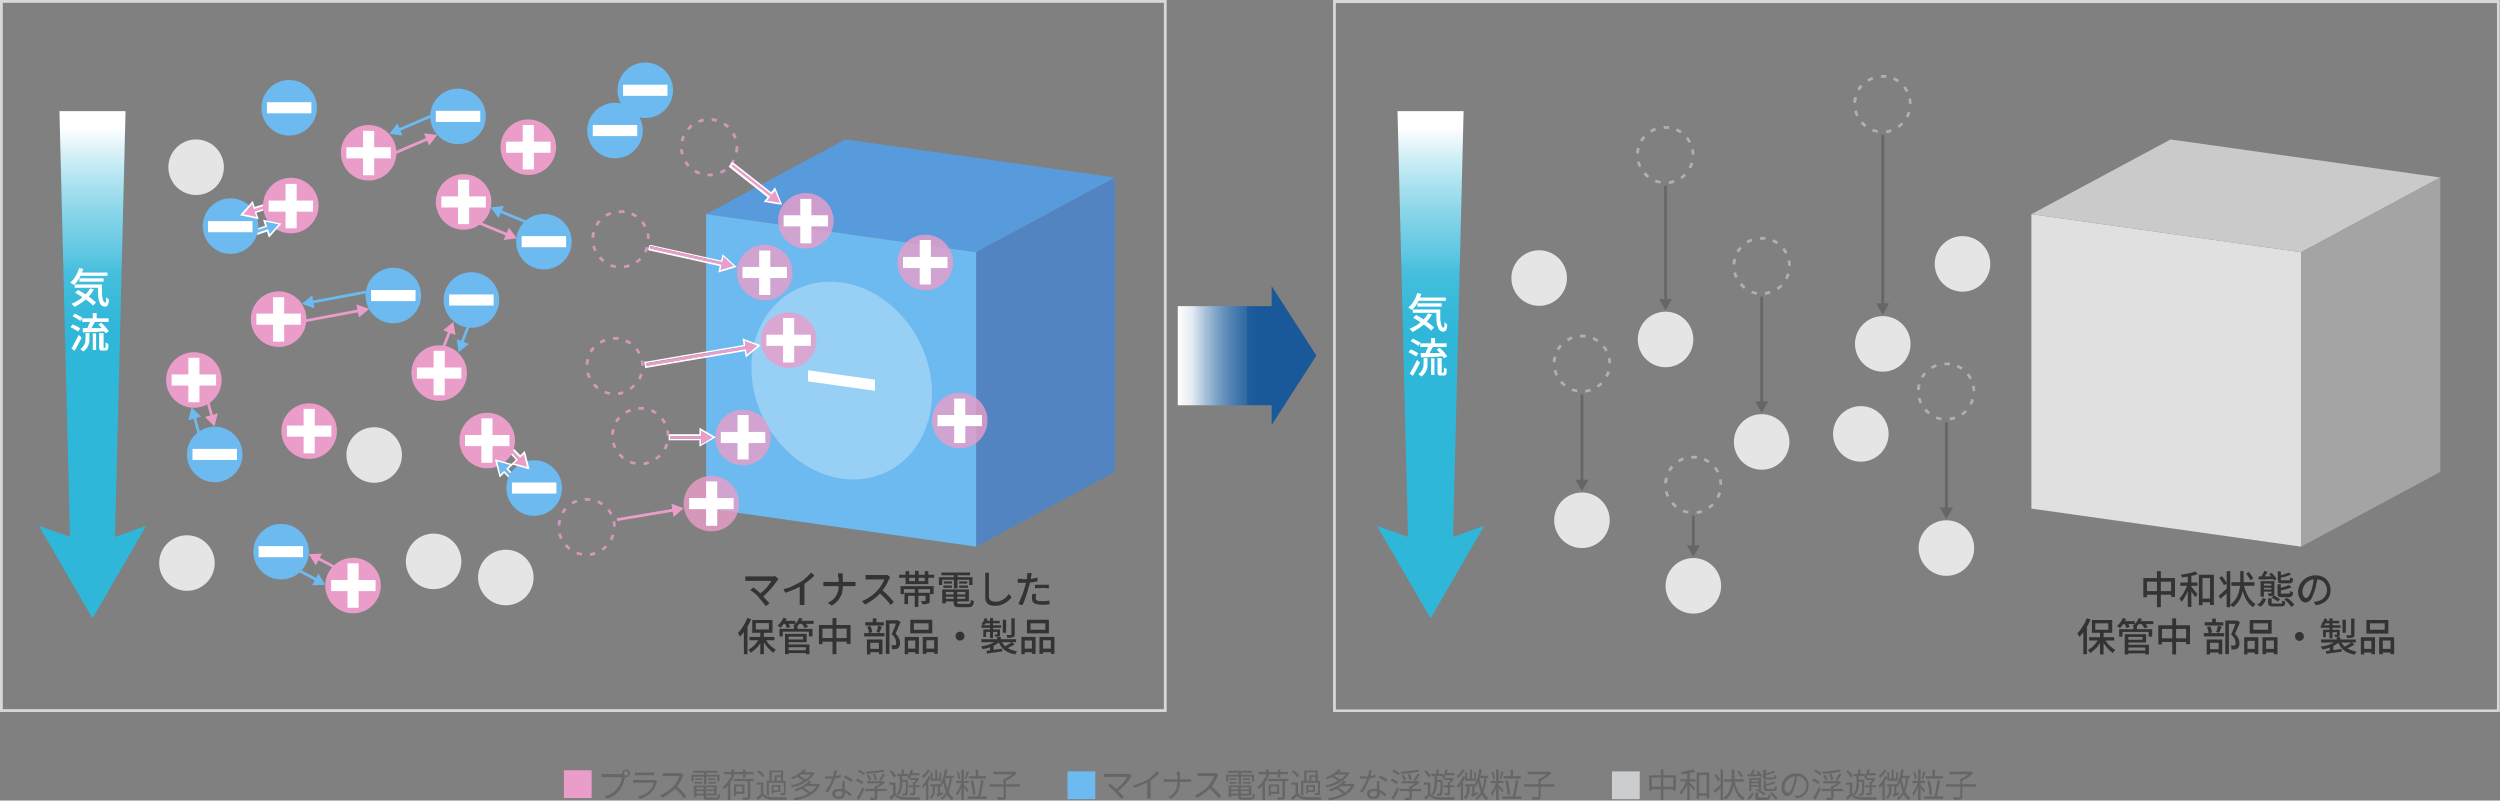 <?xml version="1.0" encoding="UTF-8"?>
<svg xmlns="http://www.w3.org/2000/svg" xmlns:xlink="http://www.w3.org/1999/xlink" viewBox="0 0 900 288.2">
  <rect x="0" y="0" width="900" height="288.2" fill="#808080" stroke="none"/>
  <defs>
    <style>
      .cls-1 {
        opacity: .8;
      }

      .cls-2 {
        fill: #cacaca;
      }

      .cls-3 {
        fill: #a4a4a4;
      }

      .cls-4 {
        fill: #fff;
      }

      .cls-5 {
        fill: url(#_名称未設定グラデーション_2);
      }

      .cls-6 {
        fill: #e5e5e5;
      }

      .cls-7 {
        fill: #e0e0e0;
      }

      .cls-8 {
        fill: #cccdce;
      }

      .cls-9 {
        fill: #d8d8d8;
      }

      .cls-10 {
        fill: #6cbaef;
      }

      .cls-11 {
        fill: #666;
      }

      .cls-12 {
        fill: #589bdd;
      }

      .cls-13 {
        fill: #333;
      }

      .cls-14 {
        fill: #5284c1;
      }

      .cls-15 {
        fill: none;
        stroke: #ea9dc9;
        stroke-dasharray: 1.9 2.9;
        stroke-miterlimit: 10;
      }

      .cls-16 {
        fill: rgba(255, 255, 255, .3);
      }

      .cls-17 {
        fill: #bcbcbc;
      }

      .cls-18 {
        fill: url(#_名称未設定グラデーション_17);
      }

      .cls-19 {
        fill: url(#_名称未設定グラデーション_2-2);
      }

      .cls-20 {
        fill: #ea9dc9;
      }
    </style>
    <linearGradient id="_名称未設定グラデーション_2" data-name="名称未設定グラデーション 2" x1="33.3" y1="46.9" x2="33.3" y2="119.3" gradientUnits="userSpaceOnUse">
      <stop offset="0" stop-color="#fff"/>
      <stop offset="0" stop-color="#fafdfe"/>
      <stop offset=".2" stop-color="#bde8f3"/>
      <stop offset=".4" stop-color="#8ad6e9"/>
      <stop offset=".6" stop-color="#62c8e2"/>
      <stop offset=".7" stop-color="#46bfdd"/>
      <stop offset=".9" stop-color="#35b9da"/>
      <stop offset="1" stop-color="#2fb7d9"/>
    </linearGradient>
    <linearGradient id="_名称未設定グラデーション_2-2" data-name="名称未設定グラデーション 2" x1="515" y1="46.9" x2="515" y2="119.3" xlink:href="#_名称未設定グラデーション_2"/>
    <linearGradient id="_名称未設定グラデーション_17" data-name="名称未設定グラデーション 17" x1="424" y1="128" x2="473.9" y2="128" gradientUnits="userSpaceOnUse">
      <stop offset="0" stop-color="#fff"/>
      <stop offset=".1" stop-color="#e5ecf3"/>
      <stop offset=".2" stop-color="#a7c0d8"/>
      <stop offset=".3" stop-color="#749bc1"/>
      <stop offset=".4" stop-color="#4c7eb0"/>
      <stop offset=".5" stop-color="#3069a3"/>
      <stop offset=".5" stop-color="#1f5d9b"/>
      <stop offset=".6" stop-color="#195999"/>
    </linearGradient>
  </defs>
  <g id="_レイヤー_1" data-name="レイヤー 1">
    <path class="cls-9" d="M419,1v254.3H1V1h418M420,0H0v256.3h420V0h0Z"/>
    <path class="cls-9" d="M898.9,1.1v254.3h-418V1.1h418M899.9,0h-420v256.3h420V0h0Z"/>
  </g>
  <g id="_レイヤー_2" data-name="レイヤー 2">
    <g>
      <polygon class="cls-12" points="304.3 50.2 401.4 63.9 351.4 90.8 254.2 77.1 304.3 50.2"/>
      <polygon class="cls-14" points="401.4 169.9 351.4 196.8 351.4 90.8 401.4 63.9 401.4 169.9"/>
      <g>
        <polygon class="cls-10" points="351.4 90.8 254.2 77.1 254.2 183 351.4 196.8 351.4 90.8"/>
        <path class="cls-16" d="M335.5,141.6c0,19.5-14.5,33.2-32.5,30.7-17.9-2.6-32.5-20.4-32.5-39.9s14.5-33.2,32.5-30.7,32.5,20.4,32.5,39.9Z"/>
        <polygon class="cls-4" points="315 140.7 290.9 137.3 290.9 133.3 315 136.7 315 140.7"/>
      </g>
    </g>
    <circle class="cls-10" cx="141.6" cy="106.4" r="10"/>
    <circle class="cls-6" cx="134.7" cy="163.8" r="10"/>
    <circle class="cls-10" cx="169.7" cy="108" r="10"/>
    <circle class="cls-6" cx="67.3" cy="202.7" r="10"/>
    <circle class="cls-20" cx="69.8" cy="136.8" r="10"/>
    <circle class="cls-6" cx="70.6" cy="60.2" r="10"/>
    <circle class="cls-10" cx="83" cy="81.4" r="10"/>
    <circle class="cls-10" cx="164.9" cy="41.9" r="10"/>
    <circle class="cls-10" cx="104.1" cy="38.8" r="10"/>
    <circle class="cls-20" cx="190.2" cy="53" r="10"/>
    <circle class="cls-20" cx="100.3" cy="114.9" r="10"/>
    <circle class="cls-20" cx="132.7" cy="55" r="10"/>
    <circle class="cls-10" cx="77.3" cy="163.6" r="10"/>
    <circle class="cls-10" cx="221.4" cy="47" r="10"/>
    <circle class="cls-10" cx="232.3" cy="32.5" r="10"/>
    <g class="cls-1">
      <circle class="cls-20" cx="333.1" cy="94.5" r="10"/>
    </g>
    <circle class="cls-20" cx="175.4" cy="158.6" r="10"/>
    <circle class="cls-6" cx="156.1" cy="202.1" r="10"/>
    <circle class="cls-6" cx="182.1" cy="207.9" r="10"/>
    <circle class="cls-20" cx="158.1" cy="134.3" r="10"/>
    <g class="cls-1">
      <circle class="cls-20" cx="345.5" cy="151.4" r="10"/>
    </g>
    <polygon class="cls-5" points="52.6 189.3 33.3 222.6 14 189.3 25.2 193.3 21.4 40 45.2 40 41.4 193.3 52.6 189.3"/>
    <rect class="cls-4" x="92.3" y="112.9" width="16" height="4"/>
    <rect class="cls-4" x="61.8" y="134.8" width="16" height="4"/>
    <rect class="cls-4" x="61.8" y="134.8" width="16" height="4" transform="translate(206.6 67) rotate(90)"/>
    <rect class="cls-4" x="69.3" y="161.6" width="16" height="4"/>
    <rect class="cls-4" x="167.4" y="156.6" width="16" height="4" transform="translate(333.9 -16.8) rotate(90)"/>
    <rect class="cls-4" x="150.1" y="132.3" width="16" height="4"/>
    <rect class="cls-4" x="337.5" y="149.4" width="16" height="4"/>
    <rect class="cls-4" x="337.5" y="149.4" width="16" height="4" transform="translate(496.9 -194) rotate(90)"/>
    <circle class="cls-20" cx="111.3" cy="155.2" r="10"/>
    <rect class="cls-4" x="103.3" y="153.2" width="16" height="4"/>
    <rect class="cls-4" x="103.3" y="153.2" width="16" height="4" transform="translate(266.5 43.9) rotate(90)"/>
    <rect class="cls-4" x="325.1" y="92.5" width="16" height="4"/>
    <rect class="cls-4" x="325.1" y="92.5" width="16" height="4" transform="translate(427.6 -238.7) rotate(90)"/>
    <rect class="cls-4" x="161.7" y="106" width="16" height="4"/>
    <rect class="cls-4" x="224.3" y="30.5" width="16" height="4"/>
    <rect class="cls-4" x="133.6" y="104.4" width="16" height="4"/>
    <rect class="cls-4" x="96.1" y="36.8" width="16" height="4"/>
    <rect class="cls-4" x="182.2" y="51" width="16" height="4"/>
    <rect class="cls-4" x="182.2" y="51" width="16" height="4" transform="translate(243.2 -137.2) rotate(90)"/>
    <rect class="cls-4" x="213.4" y="45" width="16" height="4"/>
    <rect class="cls-4" x="92.3" y="112.9" width="16" height="4" transform="translate(215.2 14.7) rotate(90)"/>
    <circle class="cls-10" cx="192.3" cy="175.7" r="10"/>
    <g>
      <rect class="cls-10" x="142.7" y="43.1" width="16.7" height="1" transform="translate(-5 63) rotate(-23.2)"/>
      <polygon class="cls-10" points="143.1 44.4 140.2 48.2 144.9 48.8 143.1 44.4"/>
    </g>
    <g>
      <rect class="cls-20" x="138.3" y="52.7" width="16.6" height="1" transform="translate(-9.1 62) rotate(-23.2)"/>
      <polygon class="cls-20" points="152.6 48 157.4 48.6 154.5 52.4 152.6 48"/>
    </g>
    <g class="cls-1">
      <circle class="cls-20" cx="256.1" cy="181.3" r="10"/>
    </g>
    <g class="cls-1">
      <path class="cls-20" d="M212.4,200.1v-1c.5,0,1.1-.2,1.7-.4l.3,1c-.6.2-1.3.4-2,.4ZM209.4,200c-.7-.1-1.3-.3-2-.5l.4-.9c.6.2,1.2.4,1.8.5l-.2,1ZM217.1,198.3l-.6-.8c.5-.3,1-.7,1.4-1.2l.7.7c-.5.5-1,.9-1.6,1.3ZM204.8,198c-.5-.4-1-.9-1.5-1.4l.8-.7c.4.5.9.9,1.3,1.3l-.6.8ZM220.4,194.6l-.9-.5c.3-.5.5-1.1.7-1.7l1,.3c-.2.6-.5,1.3-.8,1.9ZM201.6,194.1c-.3-.6-.5-1.3-.7-1.9l1-.2c.1.6.3,1.2.6,1.7l-.9.4ZM220.7,189.7h0c0-.7,0-1.3-.2-1.9l1-.2c.1.7.2,1.3.2,2h-1ZM201.7,189.2h-1c0-.7.1-1.4.3-2.1l1,.2c-.1.6-.2,1.2-.3,1.8ZM219.6,185.3c-.3-.5-.6-1.1-1-1.5l.8-.6c.4.5.8,1.1,1.1,1.7l-.9.5ZM203,184.9l-.9-.5c.3-.6.7-1.1,1.2-1.6l.7.7c-.4.5-.8,1-1.1,1.5ZM216.6,181.9c-.5-.3-1-.6-1.6-.9l.4-.9c.6.3,1.2.6,1.8,1l-.6.8ZM206.2,181.6l-.5-.8c.6-.4,1.2-.7,1.8-.9l.4.9c-.6.2-1.1.5-1.6.8ZM212.3,180.3c-.6,0-1.2,0-1.8,0v-1c.6,0,1.3,0,2,0v1Z"/>
    </g>
    <g class="cls-1">
      <path class="cls-17" d="M600.8,66.2v-1c.5,0,1.1-.2,1.7-.4l.3,1c-.6.2-1.3.4-2,.4ZM597.7,66.1c-.7-.1-1.3-.3-2-.5l.4-.9c.6.2,1.2.4,1.8.5l-.2,1ZM605.5,64.5l-.6-.8c.5-.3,1-.7,1.4-1.2l.7.7c-.5.5-1,.9-1.6,1.3ZM593.1,64.1c-.5-.4-1-.9-1.5-1.4l.8-.7c.4.5.9.9,1.3,1.3l-.6.8ZM608.8,60.7l-.9-.5c.3-.5.5-1.1.7-1.7l1,.3c-.2.6-.5,1.3-.8,1.9ZM590,60.2c-.3-.6-.5-1.3-.7-1.9l1-.2c.1.6.3,1.2.6,1.7l-.9.4ZM609,55.8h0c0-.7,0-1.3-.2-1.9l1-.2c.1.7.2,1.3.2,2h-1ZM590,55.3h-1c0-.7.1-1.4.3-2.1l1,.2c-.1.6-.2,1.2-.3,1.8ZM607.9,51.4c-.3-.5-.6-1.1-1-1.5l.8-.6c.4.5.8,1.1,1.1,1.7l-.9.5ZM591.3,51l-.9-.5c.3-.6.7-1.1,1.2-1.6l.7.7c-.4.5-.8,1-1.1,1.5ZM604.9,48c-.5-.3-1-.6-1.6-.9l.4-.9c.6.3,1.2.6,1.8,1l-.6.8ZM594.5,47.7l-.5-.8c.6-.4,1.2-.7,1.8-.9l.4.9c-.6.2-1.1.5-1.6.8ZM600.7,46.4c-.6,0-1.2,0-1.8,0v-1c.6,0,1.3,0,2,0v1Z"/>
    </g>
    <circle class="cls-6" cx="599.6" cy="122.2" r="10"/>
    <rect class="cls-4" x="248.1" y="179.3" width="16" height="4"/>
    <rect class="cls-4" x="248.1" y="179.3" width="16" height="4" transform="translate(437.5 -74.8) rotate(90)"/>
    <g class="cls-1">
      <circle class="cls-20" cx="267.5" cy="157.5" r="10"/>
    </g>
    <rect class="cls-4" x="259.5" y="155.5" width="16" height="4"/>
    <rect class="cls-4" x="259.5" y="155.5" width="16" height="4" transform="translate(425 -110.1) rotate(90)"/>
    <g>
      <rect class="cls-10" x="111.9" y="106.4" width="21.1" height="1" transform="translate(-17.5 24.3) rotate(-10.6)"/>
      <polygon class="cls-10" points="113.2 111 108.7 109.4 112.4 106.3 113.2 111"/>
    </g>
    <g>
      <rect class="cls-20" x="108.6" y="113.3" width="21.1" height="1" transform="translate(-18.9 23.8) rotate(-10.6)"/>
      <polygon class="cls-20" points="129.2 114.3 132.9 111.2 128.3 109.6 129.2 114.3"/>
    </g>
    <g>
      <rect class="cls-20" x="156.7" y="122.3" width="7.8" height="1" transform="translate(-12 228) rotate(-68.8)"/>
      <polygon class="cls-20" points="159.5 118.9 163.2 115.9 164 120.6 159.5 118.9"/>
    </g>
    <g>
      <rect class="cls-10" x="163.9" y="119.4" width="7.8" height="1" transform="translate(-4.8 232.9) rotate(-68.8)"/>
      <polygon class="cls-10" points="164.4 122.1 165.1 126.8 168.8 123.8 164.4 122.1"/>
    </g>
    <circle class="cls-10" cx="101.2" cy="198.6" r="10"/>
    <circle class="cls-20" cx="127.1" cy="210.8" r="10"/>
    <rect class="cls-4" x="119.1" y="208.8" width="16" height="4" transform="translate(254.3 421.6) rotate(-180)"/>
    <rect class="cls-4" x="119.1" y="208.8" width="16" height="4" transform="translate(337.9 83.7) rotate(90)"/>
    <rect class="cls-4" x="93.2" y="196.6" width="16" height="4" transform="translate(202.3 397.2) rotate(-180)"/>
    <g>
      <rect class="cls-20" x="117.2" y="199" width="1" height="7.8" transform="translate(-116.7 212.6) rotate(-62.3)"/>
      <polygon class="cls-20" points="113.7 203.5 111.2 199.5 115.9 199.3 113.7 203.5"/>
    </g>
    <g>
      <rect class="cls-10" x="110.1" y="203.2" width="1" height="7.8" transform="translate(-124.2 208.6) rotate(-62.3)"/>
      <polygon class="cls-10" points="112.4 210.7 117.1 210.5 114.6 206.5 112.4 210.7"/>
    </g>
    <g>
      <rect class="cls-20" x="75" y="144" width="1" height="6.3" transform="translate(-35.5 24.5) rotate(-15)"/>
      <polygon class="cls-20" points="73.8 150.1 77.2 153.5 78.4 148.8 73.8 150.1"/>
    </g>
    <g>
      <rect class="cls-10" x="70.2" y="149.9" width="1" height="6.3" transform="translate(-37.1 23.5) rotate(-15)"/>
      <polygon class="cls-10" points="67.8 151.3 69 146.6 72.4 150 67.8 151.3"/>
    </g>
    <path class="cls-4" d="M183,168.8l1.1,1.1c-.5.6-.8,1.3-1.1,2l-1.5-1.6-.9.9-.7.7-.3-1-1.2-4.6-.2-1,1,.3,4.6,1.3,1,.3-.8.7-.9.9Z"/>
    <g>
      <path class="cls-13" d="M280.2,208.5c0,0-.1.2-.2.3,0,0-.1.2-.2.2-.3.4-.6.9-1,1.4-.4.5-.8,1-1.3,1.6-.5.5-1,1.1-1.5,1.6s-1.1,1-1.7,1.4l-1.1-1c.5-.4,1-.8,1.5-1.2s.9-.9,1.3-1.3c.4-.4.7-.9,1-1.3.3-.4.5-.8.7-1.1h-7.9c-.2,0-.4,0-.6,0-.2,0-.4,0-.5,0-.2,0-.3,0-.4,0v-1.6c.1,0,.3,0,.5,0,.2,0,.4,0,.5,0,.2,0,.4,0,.5,0h8.1c.5,0,.8,0,1.1-.1l1.1.9ZM273.3,215.1c-.2-.2-.5-.4-.7-.7s-.6-.5-.9-.8c-.3-.3-.6-.5-.9-.7-.3-.2-.5-.4-.7-.5l1.1-.9c.2.1.4.3.7.5.3.2.5.4.8.7.3.3.6.5.9.8.3.3.6.5.8.8.3.3.6.6.9,1s.6.7.9,1c.3.3.6.6.8.9l-1.3,1c-.2-.3-.4-.5-.7-.9-.3-.3-.6-.7-.9-1.1-.3-.4-.6-.7-.9-1Z"/>
      <path class="cls-13" d="M282.1,212.1c1.2-.3,2.4-.7,3.4-1.2,1-.5,1.9-.9,2.7-1.4.5-.3,1-.6,1.4-1,.5-.4.9-.8,1.3-1.2s.8-.8,1.1-1.2l1.2,1.1c-.4.4-.9.8-1.3,1.2-.5.4-1,.8-1.5,1.2s-1.1.7-1.6,1.1c-.5.3-1.1.6-1.8,1-.7.3-1.3.6-2.1.9s-1.5.6-2.2.8l-.7-1.4ZM288,210.3l1.6-.4v6.3c0,.2,0,.4,0,.6,0,.2,0,.4,0,.6,0,.2,0,.3,0,.4h-1.7c0-.1,0-.2,0-.4,0-.2,0-.4,0-.6,0-.2,0-.4,0-.6v-5.9Z"/>
      <path class="cls-13" d="M296.3,209.5c.2,0,.4,0,.6,0,.3,0,.5,0,.8,0h8.9c.3,0,.5,0,.8,0,.3,0,.4,0,.6,0v1.5c-.1,0-.3,0-.6,0-.3,0-.5,0-.8,0h-8.8c-.3,0-.5,0-.8,0-.3,0-.5,0-.6,0v-1.5ZM301.7,207.9c0-.2,0-.5,0-.8s0-.5-.1-.7h1.8c0,.2,0,.4,0,.7,0,.3,0,.6,0,.8v2.9c0,.8,0,1.5-.2,2.2-.1.7-.3,1.3-.7,1.9-.3.6-.7,1.2-1.2,1.7-.5.5-1.1,1-1.9,1.4l-1.4-1c.7-.3,1.3-.7,1.8-1.1s.9-.9,1.2-1.4c.3-.5.5-1.1.7-1.7s.2-1.3.2-2v-2.9Z"/>
      <path class="cls-13" d="M320.4,207.9c0,0-.1.2-.2.3,0,.1-.1.3-.2.4-.2.4-.4.9-.7,1.5-.3.6-.6,1.1-1,1.6-.4.5-.7,1-1.1,1.5-.5.6-1.1,1.2-1.7,1.7s-1.3,1.1-2,1.5c-.7.5-1.4.9-2.1,1.2l-1.1-1.2c.8-.3,1.5-.7,2.2-1.1.7-.4,1.4-.9,2-1.4.6-.5,1.1-1,1.6-1.6.3-.4.6-.7.9-1.2s.6-.9.8-1.3c.2-.4.4-.8.5-1.2h-5.1c-.2,0-.4,0-.6,0-.2,0-.4,0-.6,0-.2,0-.3,0-.4,0v-1.6c0,0,.2,0,.4,0,.2,0,.4,0,.6,0,.2,0,.4,0,.5,0h5.2c.3,0,.5,0,.7,0,.2,0,.4,0,.5,0l.9.7ZM317.4,212.3c.4.3.8.7,1.2,1,.4.4.8.8,1.2,1.2.4.4.8.8,1.1,1.2.3.4.6.7.9,1l-1.2,1.1c-.3-.5-.7-1-1.2-1.5-.4-.5-.9-1-1.4-1.5-.5-.5-1-1-1.5-1.4l1-1Z"/>
      <path class="cls-13" d="M323.7,206.9h12.6v1.1h-12.6v-1.1ZM324.1,211h12v2.9h-1.3v-1.8h-9.4v1.8h-1.2v-2.9ZM325.6,213.4h8.2v1.1h-6.9v3h-1.3v-4.1ZM326,205.6h1.3v3.6h5.6v-3.6h1.3v4.7h-8.2v-4.7ZM329.3,212h1.3v6.5h-1.3v-6.5ZM329.4,205.5h1.3v4.1h-1.3v-4.1ZM333.4,213.4h1.3v2.8c0,.3,0,.5-.1.7,0,.2-.2.3-.5.4-.2,0-.5.1-.9.2s-.7,0-1.2,0c0-.2,0-.4-.2-.6s-.2-.4-.3-.5c.3,0,.6,0,.9,0h.6c.1,0,.2,0,.2,0,0,0,0,0,0-.2v-2.8Z"/>
      <path class="cls-13" d="M338,207.8h12.1v2.8h-1.2v-1.9h-9.7v1.9h-1.2v-2.8ZM338.9,206.1h10.3v1h-10.3v-1ZM339.2,212.2h1.3v5h-1.3v-5ZM339.6,210.8h3.1v.8h-3.1v-.8ZM339.8,209.3h2.9v.8h-2.9v-.8ZM339.9,214h8.2v.8h-8.2v-.8ZM339.9,212.2h8.9v4.3h-8.9v-.9h7.6v-2.5h-7.6v-.9ZM343.3,212.7h1.3v4.1c0,.3,0,.4.2.5.1,0,.4.1.8.1h2.9c.2,0,.4,0,.6-.1.1,0,.2-.2.3-.4s0-.5.1-1c.1,0,.3.2.5.3.2,0,.4.1.6.2,0,.6-.1,1-.3,1.3-.1.3-.3.5-.6.7-.3.1-.6.2-1.1.2h-3.1c-.6,0-1,0-1.3-.1-.3,0-.5-.3-.7-.5-.1-.2-.2-.6-.2-1v-4.1ZM343.4,206.5h1.3v5.3h-1.3v-5.3ZM345.3,209.3h2.9v.8h-2.9v-.8ZM345.3,210.8h3.2v.8h-3.2v-.8Z"/>
      <path class="cls-13" d="M356,206.3c0,.3,0,.5,0,.8,0,.3,0,.6,0,.8,0,.4,0,.9,0,1.4,0,.6,0,1.2,0,1.8s0,1.3,0,1.9c0,.6,0,1.2,0,1.6s0,.9.3,1.2c.2.3.4.5.8.6s.7.2,1.1.2c.6,0,1.2,0,1.7-.2.5-.2.9-.4,1.3-.6.4-.3.8-.6,1.1-.9s.6-.7.9-1.1l1,1.2c-.2.3-.5.7-.9,1-.4.4-.8.7-1.3,1-.5.3-1.1.6-1.7.8-.6.2-1.3.3-2.1.3s-1.3-.1-1.9-.3c-.5-.2-.9-.6-1.2-1s-.4-1.1-.4-1.9,0-.9,0-1.4,0-1,0-1.6,0-1.1,0-1.6c0-.5,0-1,0-1.4,0-.4,0-.8,0-1s0-.6,0-.9c0-.3,0-.5-.1-.8h1.8Z"/>
      <path class="cls-13" d="M368.1,208.5c.5,0,1.1,0,1.7,0,.6,0,1.2-.1,1.9-.2.6-.1,1.2-.2,1.8-.4v1.4c-.6.1-1.2.2-1.8.3-.6,0-1.3.2-1.9.2-.6,0-1.2,0-1.7,0s-.6,0-.9,0-.5,0-.8,0v-1.4c.3,0,.6,0,.9,0s.5,0,.8,0ZM371.4,206.2c0,.2,0,.4-.1.6,0,.2,0,.4-.1.6,0,.3-.1.7-.2,1.2,0,.5-.2.9-.3,1.4s-.2,1-.4,1.4c-.1.5-.3,1-.4,1.6-.2.6-.4,1.2-.6,1.8s-.4,1.2-.6,1.7c-.2.5-.4,1-.6,1.4l-1.5-.5c.2-.4.4-.8.6-1.3.2-.5.4-1.1.7-1.6.2-.6.4-1.2.6-1.7.2-.6.3-1.1.5-1.6,0-.3.2-.7.3-1s.2-.7.2-1,.1-.7.2-.9c0-.3,0-.5.1-.7,0-.2,0-.5,0-.7,0-.2,0-.4,0-.6h1.7ZM373,214c0,.2,0,.4-.1.6,0,.2,0,.4,0,.6s0,.3,0,.5c0,.1.2.3.3.4.2.1.4.2.7.3.3,0,.7,0,1.1,0s.9,0,1.4,0,.9-.1,1.4-.2v1.4c-.4,0-.9,0-1.3.1-.5,0-1,0-1.5,0-1.1,0-2-.2-2.6-.5-.6-.4-.9-.9-.9-1.6s0-.6,0-.9c0-.3.1-.6.2-.9h1.3ZM372.5,210.5c.4,0,.8,0,1.3,0,.5,0,.9,0,1.4,0s.8,0,1.2,0c.4,0,.8,0,1.2,0v1.3c-.4,0-.8,0-1.2-.1s-.8,0-1.2,0-.9,0-1.3,0c-.4,0-.9,0-1.3.1v-1.3Z"/>
      <path class="cls-13" d="M269.2,222.5l1.2.4c-.3.8-.7,1.6-1.1,2.3s-.9,1.5-1.4,2.2c-.5.7-1,1.3-1.5,1.8,0-.1-.1-.3-.2-.4s-.2-.3-.3-.5c0-.2-.2-.3-.3-.4.5-.4.9-.9,1.3-1.5.4-.6.8-1.2,1.2-1.9.4-.7.7-1.3.9-2ZM267.8,226.3l1.3-1.2h0v10.4h-1.3v-9.2ZM273.5,229.7l1,.4c-.3.6-.7,1.3-1.1,1.9-.4.6-.9,1.2-1.5,1.7-.5.5-1.1.9-1.6,1.3,0-.1-.2-.2-.3-.4s-.2-.3-.3-.4c-.1-.1-.2-.2-.3-.3.5-.3,1.1-.6,1.6-1.1.5-.4,1-.9,1.4-1.5.4-.5.8-1.1,1.1-1.6ZM269.8,229.3h9v1.2h-9v-1.2ZM270.8,223.2h7.3v4.6h-7.3v-4.6ZM272.1,224.3v2.3h4.7v-2.3h-4.7ZM273.7,227.4h1.3v8.1h-1.3v-8.1ZM275.4,229.8c.3.5.6,1.1,1,1.6.4.5.9,1,1.4,1.4s1,.8,1.5,1.1c-.1,0-.2.2-.3.3-.1.1-.2.2-.3.4s-.2.3-.3.4c-.5-.3-1-.8-1.5-1.3-.5-.5-1-1.1-1.4-1.7-.4-.6-.8-1.2-1.1-1.8l1-.4Z"/>
      <path class="cls-13" d="M282,222.4l1.2.3c-.3.6-.6,1.2-1,1.8-.4.6-.8,1.1-1.2,1.5,0,0-.2-.2-.3-.2-.1,0-.3-.2-.4-.3s-.3-.2-.4-.2c.4-.4.8-.8,1.2-1.3.4-.5.7-1,.9-1.6ZM280.5,226.4h12v2.7h-1.3v-1.7h-9.4v1.7h-1.2v-2.7ZM281.8,223.5h4.5v1.1h-4.5v-1.1ZM282.5,224.4l1.1-.3c.2.2.3.5.5.8.2.3.3.6.4.8l-1.2.4c0-.2-.2-.5-.3-.8s-.3-.6-.5-.9ZM282.6,228.2h1.3v7.3h-1.3v-7.3ZM283.4,228.2h7v3h-7v-1h5.7v-1h-5.7v-1ZM283.4,232h8v3.5h-1.3v-2.5h-6.6v-1ZM283.4,234.1h7.1v1h-7.1v-1ZM287.6,222.4l1.3.3c-.3.6-.6,1.2-1,1.7-.4.5-.8,1-1.3,1.4,0,0-.2-.1-.3-.2-.1,0-.3-.2-.4-.2-.1,0-.3-.1-.4-.2.5-.3.9-.7,1.3-1.2.4-.5.7-1,.9-1.5ZM285.8,225.4h1.3v1.6h-1.3v-1.6ZM287.3,223.5h5.6v1.1h-5.6v-1.1ZM288.5,224.4l1.2-.3c.2.2.4.5.7.8s.4.6.5.8l-1.2.4c-.1-.2-.3-.5-.5-.8-.2-.3-.4-.6-.6-.8Z"/>
      <path class="cls-13" d="M294.8,225h11.4v6.8h-1.4v-5.5h-8.7v5.6h-1.3v-6.9ZM295.5,229.7h10.1v1.3h-10.1v-1.3ZM299.7,222.5h1.4v13h-1.4v-13Z"/>
      <path class="cls-13" d="M311.1,227.9h7.3v1.2h-7.3v-1.2ZM311.5,224h6.7v1.2h-6.7v-1.2ZM312,230.2h5.7v5.3h-1.3v-4.1h-3.1v4.2h-1.2v-5.3ZM312.3,225.6l1.1-.2c.1.3.3.7.4,1.1s.2.8.2,1.1l-1.2.3c0-.3,0-.7-.2-1.1-.1-.4-.2-.8-.4-1.1ZM312.5,233.6h4.5v1.2h-4.5v-1.2ZM314.2,222.6h1.3v2.1h-1.3v-2.1ZM316.2,225.3l1.3.3c-.1.4-.3.8-.5,1.2-.2.4-.3.8-.5,1l-1-.3c0-.2.2-.4.3-.7s.2-.5.2-.8c0-.3.1-.5.2-.7ZM318.9,223.3h4.2v1.2h-2.9v10.9h-1.3v-12.2ZM322.7,223.3h.5s1,.6,1,.6c-.3.7-.6,1.4-.9,2.1-.3.8-.6,1.4-.9,2.1.4.4.8.8,1,1.2.2.4.4.8.5,1.1,0,.4.1.7.1,1,0,.5,0,.9-.2,1.2-.1.3-.3.6-.6.8-.3.2-.6.3-.9.3-.2,0-.4,0-.6,0h-.6c0-.2,0-.4,0-.7,0-.3-.1-.5-.3-.7.2,0,.4,0,.5,0,.2,0,.3,0,.4,0,.1,0,.2,0,.3,0s.2,0,.3,0c.1,0,.2-.2.3-.4,0-.2,0-.4,0-.6,0-.4-.1-.9-.3-1.4-.2-.5-.7-1.1-1.3-1.6.2-.4.3-.7.5-1.1.2-.4.3-.8.5-1.2s.3-.8.4-1.2.2-.7.3-.9v-.4Z"/>
      <path class="cls-13" d="M325.7,229.3h5.1v6.1h-1.3v-4.8h-2.6v4.9h-1.2v-6.2ZM326.3,233.5h3.8v1.3h-3.8v-1.3ZM327.7,223.1h7.9v4.9h-7.9v-4.9ZM329,224.4v2.3h5.3v-2.3h-5.3ZM332.2,229.3h5.4v6.1h-1.3v-4.9h-2.8v4.9h-1.3v-6.2ZM332.8,233.5h4.1v1.3h-4.1v-1.3Z"/>
      <path class="cls-13" d="M345.6,227.4c.3,0,.6,0,.8.2.2.1.4.3.6.6.1.2.2.5.2.8s0,.6-.2.8c-.1.2-.3.4-.6.6-.2.1-.5.2-.8.2s-.6,0-.8-.2c-.2-.1-.4-.3-.6-.6-.1-.2-.2-.5-.2-.8s0-.6.2-.8c.1-.2.3-.4.6-.6.2-.1.5-.2.8-.2Z"/>
      <path class="cls-13" d="M358.9,230.5l1,.5c-.4.3-.8.6-1.2.9s-1,.5-1.5.8c-.5.2-1.1.4-1.7.6s-1.1.3-1.7.4c0-.1-.2-.3-.3-.5-.1-.2-.3-.4-.4-.5.6,0,1.1-.2,1.7-.3.6-.1,1.1-.3,1.6-.5.5-.2,1-.4,1.4-.6.4-.2.8-.5,1.1-.7ZM353.3,225.1h7.1v.9h-7.1v-.9ZM353.3,230.1h12.5v1.1h-12.5v-1.1ZM354.5,222.5l1,.3c-.1.4-.3.9-.6,1.3-.2.4-.4.8-.7,1.1-.1,0-.2-.2-.4-.3s-.3-.2-.5-.2c.2-.3.5-.6.7-1,.2-.4.3-.7.5-1.1ZM353.9,226.6h5.5v.9h-4.4v1.8h-1v-2.7ZM354.8,223.5h5.1v.9h-5.5l.4-.9ZM355,234.3c.5,0,1-.1,1.7-.2s1.3-.2,2-.3c.7-.1,1.4-.2,2.1-.3v1c-.9.1-1.9.3-2.9.4-1,.1-1.9.3-2.6.4l-.2-1.1ZM356.4,222.5h1.1v7.2h-1.1v-7.2ZM356.4,232.6l.7-.7.6.2v2.7h-1.3v-2.2ZM358.9,226.6h1.1v1.7c0,.2,0,.4,0,.5,0,.1-.2.2-.3.3-.2,0-.3.1-.6.1-.2,0-.5,0-.8,0,0-.1,0-.3-.1-.4,0-.1-.1-.3-.2-.4.2,0,.4,0,.5,0h.3c.1,0,.2,0,.2-.2v-1.7ZM359,229.3h1.3v1.4h-1.3v-1.4ZM360.4,230.5c.4,1.1,1.1,2,2.1,2.6,1,.7,2.2,1.1,3.7,1.4-.1.1-.3.3-.4.5s-.2.4-.3.6c-1-.2-2-.5-2.8-.9-.8-.4-1.5-1-2-1.6-.5-.6-1-1.4-1.3-2.3l1.1-.2ZM361,223.1h1.2v4.7h-1.2v-4.7ZM364.3,231.2l1,.7c-.4.3-.9.6-1.5.9-.5.3-1,.5-1.5.7l-.8-.7c.3-.1.6-.3,1-.5.3-.2.7-.4,1-.6.3-.2.6-.4.8-.6ZM364.1,222.6h1.2v5.7c0,.3,0,.5-.1.7,0,.2-.2.3-.5.4-.2,0-.5.1-.8.2-.3,0-.8,0-1.3,0,0-.2,0-.3-.1-.5,0-.2-.2-.4-.2-.5.4,0,.7,0,1,0s.5,0,.6,0c.1,0,.2,0,.2,0s0,0,0-.2v-5.7Z"/>
      <path class="cls-13" d="M367.7,229.3h5.1v6.1h-1.3v-4.8h-2.6v4.9h-1.2v-6.2ZM368.3,233.5h3.8v1.3h-3.8v-1.3ZM369.7,223.1h7.9v4.9h-7.9v-4.9ZM371,224.4v2.3h5.3v-2.3h-5.3ZM374.2,229.3h5.4v6.1h-1.3v-4.9h-2.8v4.9h-1.3v-6.2ZM374.8,233.5h4.1v1.3h-4.1v-1.3Z"/>
    </g>
    <g>
      <path class="cls-13" d="M771.6,208.1h11.4v6.8h-1.4v-5.5h-8.7v5.6h-1.3v-6.9ZM772.3,212.8h10.1v1.3h-10.1v-1.3ZM776.5,205.6h1.4v13h-1.4v-13Z"/>
      <path class="cls-13" d="M787.5,210.2l.9.3c-.2.6-.3,1.1-.6,1.7-.2.6-.5,1.2-.7,1.7-.3.6-.6,1.1-.9,1.6-.3.5-.6.9-.9,1.2,0-.2-.2-.4-.3-.6-.1-.2-.3-.4-.4-.6.3-.3.6-.7.9-1.1.3-.4.6-.9.8-1.3s.5-1,.7-1.4c.2-.5.4-1,.5-1.4ZM784.9,209.7h6.2v1.2h-6.2v-1.2ZM790.3,205.7l.9,1c-.5.2-1.1.4-1.7.5-.6.2-1.3.3-2,.4-.7.1-1.4.2-2,.3,0-.1,0-.3-.2-.5s-.1-.4-.2-.5c.6,0,1.2-.2,1.9-.3.6-.1,1.3-.3,1.8-.4.6-.2,1.1-.3,1.5-.5ZM787.6,206.8h1.3v11.7h-1.3v-11.7ZM788.8,211.2c0,0,.2.2.4.4.2.2.3.4.5.6.2.2.4.5.6.7.2.2.4.4.5.6s.3.3.3.4l-.8,1.1c-.1-.2-.3-.5-.5-.7-.2-.3-.4-.6-.6-.9-.2-.3-.4-.6-.6-.9s-.4-.5-.5-.7l.6-.6ZM791.6,206.9h5.4v10.9h-1.4v-9.7h-2.7v9.8h-1.3v-11ZM792.1,215.5h4.3v1.3h-4.3v-1.3Z"/>
      <path class="cls-13" d="M798.7,214.5c.4-.3.9-.7,1.4-1.2s1.1-1,1.7-1.5l.5,1.1c-.5.5-1,1-1.5,1.4s-1,.9-1.4,1.3l-.7-1.1ZM798.9,208l1-.6c.2.3.4.5.7.9.2.3.4.6.6.9s.3.6.5.8l-1.1.7c-.1-.3-.2-.5-.4-.8-.2-.3-.4-.6-.6-.9s-.4-.6-.6-.9ZM801.6,205.6h1.3v13h-1.3v-13ZM806.4,205.6h1.3v3.4c0,.8,0,1.5-.1,2.4s-.3,1.6-.5,2.5c-.3.8-.6,1.6-1.1,2.4-.5.8-1.2,1.5-2,2.3-.1-.1-.3-.3-.5-.4-.2-.2-.4-.3-.6-.4.8-.7,1.4-1.4,1.9-2.1.5-.7.8-1.5,1.1-2.3.2-.8.4-1.5.5-2.2,0-.7.1-1.4.1-2.1v-3.4ZM803.3,209.6h8.3v1.3h-8.3v-1.3ZM807.7,210.2c.2,1.1.5,2,.9,3,.4.9.8,1.8,1.4,2.5s1.2,1.3,2,1.8c-.1,0-.2.2-.3.3s-.2.3-.3.4c-.1.1-.2.3-.3.4-.8-.5-1.5-1.2-2-2-.6-.8-1-1.7-1.4-2.8s-.7-2.1-.9-3.3l1.1-.2ZM808.6,206.5l1-.6c.2.3.4.5.6.8.2.3.4.6.6.8.2.3.3.5.4.7l-1.1.7c0-.2-.2-.5-.4-.8-.2-.3-.4-.6-.6-.9-.2-.3-.4-.6-.6-.8Z"/>
      <path class="cls-13" d="M814.7,215.3l1.1.4c-.2.5-.5,1-.8,1.5-.3.5-.7.9-1.3,1.2l-1.1-.7c.5-.3.9-.6,1.2-1,.3-.4.6-.9.7-1.3ZM813,207.5c.7,0,1.6,0,2.6,0,1,0,2,0,3.1,0v1c-1,0-2,0-3,.1-1,0-1.8,0-2.6,0v-1.1ZM813.8,209.2h4.3v.9h-3.1v4.7h-1.2v-5.6ZM815.1,205.5l1.3.4c-.3.4-.6.8-.9,1.3-.3.4-.6.8-.8,1.1l-.9-.3c.1-.2.3-.5.5-.8.2-.3.3-.6.5-.9.1-.3.3-.6.4-.8ZM814.4,210.8h3.6v.8h-3.6v-.8ZM814.4,212.2h3.6v.8h-3.6v-.8ZM817.6,209.2h1.2v4.4c0,.3,0,.5,0,.6,0,.1-.2.3-.4.3-.2,0-.4.1-.7.1-.3,0-.6,0-1,0,0-.1,0-.3-.1-.5,0-.2-.1-.3-.2-.5.3,0,.5,0,.7,0h.4c0,0,.1,0,.2,0,0,0,0,0,0-.2v-4.4ZM816.5,215.4h1.3v1.6c0,.2,0,.3.2.3.1,0,.3,0,.7,0h2.3c.2,0,.3,0,.4,0,0,0,.2-.2.2-.3,0-.2,0-.4,0-.8.1,0,.3.2.5.2.2,0,.4.1.6.2,0,.5-.1.9-.2,1.1-.1.3-.3.4-.5.5-.2,0-.5.1-.9.1h-2.6c-.5,0-.9,0-1.2-.1s-.5-.2-.6-.4c-.1-.2-.2-.5-.2-.9v-1.6ZM816.8,206.7l.9-.5c.3.2.5.5.7.7.2.3.5.5.7.8.2.3.4.5.5.7l-1,.6c-.1-.2-.2-.5-.4-.7-.2-.3-.4-.6-.6-.8-.2-.3-.5-.5-.7-.8ZM817.8,215.1l.8-.7c.4.2.8.4,1.2.6.4.3.7.5,1,.8l-.8.8c-.1-.2-.3-.3-.6-.5-.2-.2-.5-.4-.8-.5-.3-.2-.6-.3-.8-.4ZM819.9,205.7h1.2v2.8c0,.2,0,.3.1.4,0,0,.3,0,.6,0h2c.2,0,.3,0,.4,0,0,0,.1-.2.2-.3,0-.1,0-.4,0-.7.1,0,.3.2.5.2.2,0,.4.1.6.2,0,.5-.1.8-.2,1.1-.1.3-.3.4-.5.5s-.5.1-.9.1h-2.2c-.5,0-.9,0-1.1-.1-.3,0-.4-.2-.5-.5,0-.2-.1-.5-.1-.9v-2.8ZM819.9,210.3h1.2v3c0,.2,0,.3.1.4s.3,0,.6,0h2c.2,0,.3,0,.4,0,0,0,.1-.2.2-.3s0-.4,0-.7c.1,0,.3.2.5.3.2,0,.4.1.6.2,0,.5-.1.8-.2,1.1-.1.3-.3.4-.5.5s-.5.2-.9.2h-2.3c-.5,0-.9,0-1.1-.1s-.4-.2-.5-.5c0-.2-.1-.5-.1-.9v-3ZM823.9,206l.9.8c-.4.2-.8.3-1.2.5-.5.2-.9.3-1.4.4-.5.1-.9.2-1.4.3,0-.1,0-.3-.1-.4,0-.2-.1-.3-.2-.4.4-.1.8-.2,1.3-.3s.8-.3,1.2-.4c.4-.1.7-.3,1-.4ZM824,210.6l1,.8c-.4.2-.8.3-1.3.5-.5.2-1,.3-1.5.4-.5.1-1,.2-1.4.3,0-.1,0-.3-.1-.4,0-.2-.1-.3-.2-.4.4-.1.9-.2,1.3-.4.4-.1.9-.3,1.3-.4s.7-.3,1-.4ZM822.3,215.8l1.1-.6c.3.2.6.5,1,.8s.6.6.9.9c.3.3.5.6.6.9l-1.1.7c-.1-.3-.3-.5-.6-.9-.3-.3-.5-.6-.8-.9-.3-.3-.6-.6-1-.8Z"/>
      <path class="cls-13" d="M834.3,207.8c0,.7-.2,1.5-.4,2.3-.1.8-.3,1.6-.6,2.4-.3,1-.6,1.8-.9,2.4-.3.7-.7,1.2-1.1,1.5-.4.3-.8.5-1.3.5s-.9-.2-1.3-.5c-.4-.3-.7-.8-1-1.4-.3-.6-.4-1.3-.4-2s.2-1.5.5-2.2c.3-.7.8-1.3,1.3-1.9.6-.5,1.2-1,2-1.3s1.6-.5,2.4-.5,1.6.1,2.3.4c.7.3,1.3.6,1.7,1.1.5.5.8,1,1.1,1.7.3.6.4,1.3.4,2.1s-.2,1.9-.6,2.6c-.4.8-1,1.4-1.8,1.9s-1.7.8-2.9,1l-.8-1.3c.2,0,.5,0,.7,0s.4,0,.6-.1c.4-.1.9-.3,1.3-.5.4-.2.8-.5,1.1-.8.3-.3.6-.7.8-1.2.2-.4.3-1,.3-1.5s0-1.1-.3-1.6c-.2-.5-.4-.9-.8-1.3-.3-.4-.8-.6-1.3-.8-.5-.2-1.1-.3-1.7-.3s-1.4.1-2,.4c-.6.3-1.1.6-1.5,1.1-.4.4-.7.9-.9,1.4-.2.5-.3,1-.3,1.5s0,1,.2,1.3c.1.4.3.6.5.8s.4.3.6.3.4-.1.6-.3.4-.5.7-1c.2-.5.4-1,.7-1.8.2-.7.4-1.4.5-2.1.1-.8.2-1.5.3-2.2h1.5Z"/>
      <path class="cls-13" d="M751.4,222.6l1.2.4c-.3.8-.7,1.6-1.1,2.3s-.9,1.5-1.4,2.2c-.5.7-1,1.3-1.5,1.8,0-.1-.1-.3-.2-.4s-.2-.3-.3-.5-.2-.3-.3-.4c.5-.4.9-.9,1.3-1.5.4-.6.8-1.2,1.2-1.9.4-.7.7-1.3.9-2ZM750,226.3l1.3-1.2h0v10.4h-1.3v-9.2ZM755.7,229.8l1,.4c-.3.6-.7,1.3-1.1,1.9-.4.6-.9,1.2-1.5,1.7s-1.1.9-1.6,1.3c0-.1-.2-.2-.3-.4s-.2-.3-.3-.4c-.1-.1-.2-.2-.3-.3.5-.3,1.1-.6,1.6-1.1.5-.4,1-.9,1.4-1.5.4-.5.8-1.1,1.1-1.6ZM752.1,229.4h9v1.2h-9v-1.2ZM753.1,223.2h7.3v4.6h-7.3v-4.6ZM754.3,224.4v2.3h4.7v-2.3h-4.7ZM756,227.5h1.3v8.1h-1.3v-8.1ZM757.6,229.9c.3.5.6,1.1,1,1.6.4.5.9,1,1.4,1.4.5.4,1,.8,1.5,1.1-.1,0-.2.2-.3.3-.1.1-.2.2-.3.4s-.2.3-.3.4c-.5-.3-1-.8-1.5-1.3s-1-1.1-1.4-1.7c-.4-.6-.8-1.2-1.1-1.8l1-.4Z"/>
      <path class="cls-13" d="M764.2,222.5l1.2.3c-.3.6-.6,1.2-1,1.8-.4.6-.8,1.1-1.2,1.5,0,0-.2-.2-.3-.2-.1,0-.3-.2-.4-.3-.1,0-.3-.2-.4-.2.4-.4.8-.8,1.2-1.3.4-.5.7-1,.9-1.6ZM762.8,226.5h12v2.7h-1.3v-1.7h-9.4v1.7h-1.2v-2.7ZM764,223.6h4.5v1.1h-4.5v-1.1ZM764.7,224.4l1.1-.3c.2.2.3.5.5.8.2.3.3.6.4.8l-1.2.4c0-.2-.2-.5-.3-.8-.2-.3-.3-.6-.5-.9ZM764.9,228.3h1.3v7.3h-1.3v-7.3ZM765.6,228.3h7v3h-7v-1h5.7v-1h-5.7v-1ZM765.6,232.1h8v3.5h-1.3v-2.5h-6.6v-1ZM765.6,234.2h7.1v1h-7.1v-1ZM769.8,222.5l1.3.3c-.3.6-.6,1.2-1,1.7s-.8,1-1.3,1.4c0,0-.2-.1-.3-.2-.1,0-.3-.2-.4-.2-.1,0-.3-.1-.4-.2.5-.3.9-.7,1.3-1.2.4-.5.7-1,.9-1.5ZM768,225.5h1.3v1.6h-1.3v-1.6ZM769.6,223.6h5.6v1.1h-5.6v-1.1ZM770.8,224.5l1.2-.3c.2.2.4.5.7.8s.4.6.5.8l-1.2.4c-.1-.2-.3-.5-.5-.8-.2-.3-.4-.6-.6-.8Z"/>
      <path class="cls-13" d="M777,225.1h11.4v6.8h-1.4v-5.5h-8.7v5.6h-1.3v-6.9ZM777.7,229.8h10.1v1.3h-10.1v-1.3ZM782,222.6h1.4v13h-1.4v-13Z"/>
      <path class="cls-13" d="M793.4,227.9h7.3v1.2h-7.3v-1.2ZM793.7,224h6.7v1.2h-6.7v-1.2ZM794.3,230.2h5.7v5.3h-1.3v-4.1h-3.1v4.2h-1.2v-5.3ZM794.6,225.7l1.1-.2c.1.3.3.7.4,1.1.1.4.2.8.2,1.1l-1.2.3c0-.3,0-.7-.2-1.1-.1-.4-.2-.8-.4-1.1ZM794.7,233.7h4.5v1.2h-4.5v-1.2ZM796.4,222.7h1.3v2.1h-1.3v-2.1ZM798.5,225.3l1.3.3c-.1.4-.3.8-.5,1.2-.2.4-.3.8-.5,1l-1-.3c0-.2.2-.4.3-.7s.2-.5.2-.8c0-.3.1-.5.2-.7ZM801.1,223.4h4.2v1.2h-2.9v10.9h-1.3v-12.2ZM804.9,223.4h.5s1,.6,1,.6c-.3.7-.6,1.4-.9,2.1-.3.8-.6,1.4-.9,2.1.4.4.8.8,1,1.2.2.4.4.8.5,1.1,0,.4.1.7.1,1,0,.5,0,.9-.2,1.2-.1.3-.3.6-.6.8-.3.2-.6.3-.9.3-.2,0-.4,0-.6,0h-.6c0-.2,0-.4,0-.7,0-.3-.1-.5-.3-.7.2,0,.4,0,.5,0,.2,0,.3,0,.4,0,.1,0,.2,0,.3,0s.2,0,.3,0c.1,0,.2-.2.3-.4,0-.2,0-.4,0-.6,0-.4-.1-.9-.3-1.4-.2-.5-.7-1.1-1.3-1.6.2-.4.3-.7.5-1.1s.3-.8.5-1.2c.2-.4.3-.8.4-1.2s.2-.7.3-.9v-.4Z"/>
      <path class="cls-13" d="M807.9,229.4h5.1v6.1h-1.3v-4.8h-2.6v4.9h-1.2v-6.2ZM808.5,233.6h3.8v1.3h-3.8v-1.3ZM809.9,223.2h7.9v4.9h-7.9v-4.9ZM811.2,224.4v2.3h5.3v-2.3h-5.3ZM814.5,229.4h5.4v6.1h-1.3v-4.9h-2.8v4.9h-1.3v-6.2ZM815.1,233.6h4.1v1.3h-4.1v-1.3Z"/>
      <path class="cls-13" d="M827.8,227.5c.3,0,.6,0,.8.2.2.1.4.3.6.6.1.2.2.5.2.8s0,.6-.2.8c-.1.2-.3.4-.6.6s-.5.2-.8.2-.6,0-.8-.2c-.2-.1-.4-.3-.6-.6-.1-.2-.2-.5-.2-.8s0-.6.2-.8c.1-.2.3-.4.6-.6.2-.1.5-.2.8-.2Z"/>
      <path class="cls-13" d="M841.2,230.6l1,.5c-.4.3-.8.6-1.2.9s-1,.5-1.5.8-1.1.4-1.7.6c-.6.2-1.1.3-1.7.4,0-.1-.2-.3-.3-.5-.1-.2-.3-.4-.4-.5.5,0,1.1-.2,1.7-.3.6-.1,1.1-.3,1.6-.5.5-.2,1-.4,1.4-.6.4-.2.8-.5,1.1-.7ZM835.5,225.1h7.1v.9h-7.1v-.9ZM835.6,230.2h12.5v1.1h-12.5v-1.1ZM836.8,222.6l1,.3c-.2.4-.3.9-.6,1.3-.2.4-.4.8-.7,1.1-.1,0-.2-.2-.4-.3s-.3-.2-.5-.2c.2-.3.5-.6.7-1,.2-.4.3-.7.5-1.1ZM836.2,226.7h5.5v.9h-4.4v1.8h-1v-2.7ZM837,223.5h5.1v.9h-5.5l.4-.9ZM837.2,234.4c.5,0,1-.1,1.7-.2.6,0,1.3-.2,2-.3.7-.1,1.4-.2,2.1-.3v1c-.9.1-1.9.3-2.9.4-1,.1-1.9.3-2.6.4l-.2-1.1ZM838.6,222.6h1.1v7.2h-1.1v-7.2ZM838.7,232.7l.7-.7.6.2v2.7h-1.3v-2.2ZM841.2,226.7h1.1v1.7c0,.2,0,.4,0,.5,0,.1-.2.2-.3.3-.2,0-.3.1-.6.1-.2,0-.5,0-.8,0,0-.1,0-.3-.1-.4,0-.1-.1-.3-.2-.4.2,0,.4,0,.5,0h.3c.1,0,.2,0,.2-.2v-1.7ZM841.2,229.4h1.3v1.4h-1.3v-1.4ZM842.6,230.6c.4,1.1,1.1,2,2.1,2.6s2.2,1.1,3.7,1.4c-.1.1-.3.3-.4.5s-.2.4-.3.6c-1-.2-2-.5-2.8-.9-.8-.4-1.5-1-2-1.6s-1-1.4-1.3-2.3l1.1-.2ZM843.3,223.1h1.2v4.7h-1.2v-4.7ZM846.6,231.3l1,.7c-.4.3-.9.6-1.5.9-.5.3-1,.5-1.5.7l-.8-.7c.3-.1.6-.3,1-.5.3-.2.7-.4,1-.6.3-.2.6-.4.8-.6ZM846.4,222.7h1.2v5.7c0,.3,0,.5-.1.7,0,.2-.2.3-.5.4-.2,0-.5.1-.8.2-.3,0-.8,0-1.3,0,0-.2,0-.3-.1-.5,0-.2-.2-.4-.2-.5.4,0,.7,0,1,0,.3,0,.5,0,.6,0,.1,0,.2,0,.2,0s0,0,0-.2v-5.7Z"/>
      <path class="cls-13" d="M849.9,229.4h5.1v6.1h-1.3v-4.8h-2.6v4.9h-1.2v-6.2ZM850.5,233.6h3.8v1.3h-3.8v-1.3ZM851.9,223.2h7.9v4.9h-7.9v-4.9ZM853.2,224.4v2.3h5.3v-2.3h-5.3ZM856.5,229.4h5.4v6.1h-1.3v-4.9h-2.8v4.9h-1.3v-6.2ZM857.1,233.6h4.1v1.3h-4.1v-1.3Z"/>
    </g>
    <g>
      <path class="cls-4" d="M28.5,96.5l1.5.3c-.4,1.2-.9,2.3-1.4,3.3-.6,1-1.3,1.9-2,2.5,0,0-.2-.2-.4-.3-.2-.1-.3-.2-.5-.3-.2-.1-.3-.2-.4-.3.7-.6,1.4-1.3,1.9-2.3.6-.9,1-1.9,1.3-2.9ZM32.4,103.8l1.4.4c-.5.9-1.1,1.8-1.9,2.6-.7.8-1.5,1.5-2.4,2.1-.9.6-1.8,1.2-2.7,1.6,0-.1-.2-.2-.3-.4-.1-.1-.3-.3-.4-.4-.1-.1-.3-.2-.4-.3.9-.4,1.8-.9,2.7-1.4.8-.6,1.6-1.2,2.3-1.9.7-.7,1.3-1.5,1.7-2.3ZM26.9,102.4h8.9v1.2h-8.9v-1.2ZM27.1,105.3l1-.9c.6.3,1.1.6,1.8,1s1.2.8,1.8,1.2,1.1.8,1.6,1.2c.5.4.9.8,1.3,1.1l-1.1,1.1c-.3-.4-.7-.7-1.2-1.1-.5-.4-1-.8-1.6-1.2-.6-.4-1.2-.8-1.8-1.2s-1.2-.7-1.8-1.1ZM28.4,98.1h10.3v1.2h-10.3v-1.2ZM28.6,100.2h8.7v1.2h-8.7v-1.2ZM35.2,102.4h1.5c0,1,0,1.8,0,2.6,0,.8,0,1.5.2,2.1,0,.6.2,1.1.4,1.4.2.3.4.5.6.5.1,0,.2-.2.3-.6,0-.4,0-.9,0-1.5.1.2.3.3.5.5.2.2.3.3.5.4,0,.6,0,1.1-.2,1.5s-.2.7-.4.8c-.2.2-.5.3-.8.3-.6,0-1-.2-1.4-.6s-.6-1-.8-1.7-.3-1.6-.3-2.6,0-2-.1-3.2Z"/>
      <path class="cls-4" d="M25.3,117.9l.8-1.1c.3.1.6.2,1,.4.3.2.7.3,1,.5.3.2.6.4.8.5l-.8,1.2c-.2-.2-.4-.4-.7-.5s-.6-.4-1-.6c-.3-.2-.7-.3-1-.5ZM25.7,125.5c.2-.4.5-.8.8-1.4.3-.5.6-1.1.9-1.7.3-.6.6-1.2.9-1.8l1.1.9c-.2.5-.5,1.1-.8,1.6-.3.6-.6,1.1-.9,1.7-.3.5-.6,1.1-.9,1.5l-1.2-.9ZM26.1,113.9l.8-1c.3.1.7.3,1,.5.3.2.7.4,1,.5.3.2.6.4.8.5l-.8,1.2c-.2-.2-.4-.4-.7-.6-.3-.2-.6-.4-1-.6-.3-.2-.7-.4-1-.5ZM30.9,119.9h1.3v1.5c0,.4,0,.9,0,1.3,0,.4-.1.9-.3,1.4-.2.5-.4.9-.7,1.3-.3.4-.7.8-1.2,1.2,0-.1-.2-.2-.3-.3-.1-.1-.2-.2-.4-.3-.1-.1-.3-.2-.4-.3.6-.4,1-.9,1.3-1.4.3-.5.5-1,.5-1.5s.1-1,.1-1.4v-1.5ZM29.6,114.6h9.5v1.3h-9.5v-1.3ZM29.7,118.1c.7,0,1.4,0,2.3,0,.9,0,1.8,0,2.7,0,1,0,1.9,0,2.9,0v1.2c-1,0-1.9.1-2.8.2-.9,0-1.8.1-2.7.1-.9,0-1.6,0-2.3.1v-1.3ZM32.7,115.3l1.5.5c-.2.4-.4.7-.6,1.1-.2.4-.4.7-.6,1.1-.2.3-.4.6-.6.9l-1.2-.4c.2-.3.4-.6.5-1s.3-.7.5-1.1.3-.7.4-1ZM33.4,112.7h1.4v2.5h-1.4v-2.5ZM33.4,120h1.2v6h-1.2v-6ZM35.4,116.8l1.1-.6c.3.3.7.7,1,1,.4.4.7.7,1,1.1.3.4.5.7.7,1l-1.2.7c-.2-.3-.4-.7-.7-1-.3-.4-.6-.8-.9-1.1-.3-.4-.7-.7-1-1.1ZM36,119.9h1.3v4.8c0,.3,0,.4,0,.5,0,0,0,0,0,0,0,0,0,0,.1,0h.3s.1,0,.1,0c0,0,0,0,.1,0,0,0,0-.2.1-.4,0-.1,0-.3,0-.6,0-.3,0-.6,0-.9.1.1.3.2.5.3.2.1.4.2.5.2,0,.3,0,.7,0,1s0,.6-.1.7c0,.3-.2.5-.4.6,0,0-.2.1-.4.1-.1,0-.3,0-.4,0h-.8c-.2,0-.3,0-.5,0-.2,0-.3-.1-.4-.2-.1-.1-.2-.3-.3-.5,0-.2,0-.5,0-1v-4.8Z"/>
    </g>
    <polygon class="cls-19" points="534.3 189.3 515 222.6 495.7 189.3 506.9 193.3 503.1 40 526.9 40 523.1 193.3 534.3 189.3"/>
    <g>
      <path class="cls-4" d="M510.2,105.5l1.5.3c-.4,1.2-.9,2.3-1.4,3.3-.6,1-1.3,1.9-2,2.5,0,0-.2-.2-.4-.3-.2-.1-.3-.2-.5-.3-.2-.1-.3-.2-.4-.3.7-.6,1.4-1.3,1.9-2.3.6-.9,1-1.9,1.3-2.9ZM514.1,112.8l1.4.4c-.5.9-1.1,1.8-1.9,2.6-.7.8-1.5,1.5-2.4,2.1-.9.6-1.8,1.2-2.7,1.6,0-.1-.2-.2-.3-.4-.1-.1-.3-.3-.4-.4-.1-.1-.3-.2-.4-.3,1-.4,1.8-.9,2.7-1.4.8-.6,1.6-1.2,2.3-1.9.7-.7,1.3-1.5,1.7-2.3ZM508.6,111.4h8.9v1.2h-8.9v-1.2ZM508.8,114.3l1-.9c.6.3,1.1.6,1.8,1,.6.4,1.2.8,1.8,1.2s1.1.8,1.6,1.2c.5.4.9.8,1.3,1.1l-1.1,1.1c-.3-.4-.7-.7-1.2-1.1-.5-.4-1-.8-1.6-1.2-.6-.4-1.2-.8-1.8-1.2-.6-.4-1.2-.7-1.8-1.1ZM510.2,107.1h10.3v1.2h-10.3v-1.2ZM510.3,109.2h8.7v1.2h-8.7v-1.2ZM517,111.4h1.5c0,1,0,1.8,0,2.6,0,.8,0,1.5.2,2.1,0,.6.2,1.1.4,1.4.2.3.4.5.6.5.1,0,.2-.2.3-.6,0-.4,0-.9,0-1.5.1.2.3.3.5.5.2.2.3.3.5.4,0,.6,0,1.1-.2,1.5,0,.4-.2.7-.4.8-.2.2-.5.3-.8.3-.6,0-1-.2-1.4-.6s-.6-1-.8-1.7-.3-1.6-.3-2.6c0-1,0-2-.1-3.2Z"/>
      <path class="cls-4" d="M507,126.9l.8-1.1c.3.1.6.2,1,.4.3.2.7.3,1,.5.3.2.6.4.8.5l-.8,1.2c-.2-.2-.4-.4-.7-.5-.3-.2-.6-.4-1-.6s-.7-.3-1-.5ZM507.5,134.5c.2-.4.5-.8.8-1.4.3-.5.6-1.1.9-1.7.3-.6.6-1.2.9-1.8l1.1.9c-.2.5-.5,1.1-.8,1.6-.3.6-.6,1.1-.9,1.7-.3.5-.6,1.1-.9,1.5l-1.2-.9ZM507.8,122.9l.8-1c.3.1.7.3,1,.5.3.2.7.4,1,.5s.6.4.8.5l-.8,1.2c-.2-.2-.4-.4-.7-.6s-.6-.4-1-.6c-.3-.2-.7-.4-1-.5ZM512.6,128.9h1.3v1.5c0,.4,0,.9,0,1.3,0,.4-.1.9-.3,1.4s-.4.9-.7,1.3c-.3.4-.7.8-1.2,1.2,0-.1-.2-.2-.3-.3-.1-.1-.2-.2-.4-.3-.1-.1-.3-.2-.4-.3.6-.4,1-.9,1.3-1.4.3-.5.5-1,.5-1.5s.1-1,.1-1.4v-1.5ZM511.3,123.6h9.5v1.3h-9.5v-1.3ZM511.5,127.1c.7,0,1.4,0,2.3,0,.9,0,1.8,0,2.7,0,1,0,1.9,0,2.9,0v1.2c-1,0-1.9.1-2.8.2-.9,0-1.8.1-2.7.1s-1.6,0-2.3.1l-.2-1.3ZM514.4,124.3l1.5.5c-.2.4-.4.7-.6,1.1-.2.4-.4.7-.6,1.1-.2.3-.4.6-.6.9l-1.2-.4c.2-.3.4-.6.5-1s.3-.7.5-1.1.3-.7.4-1ZM515.2,121.7h1.4v2.5h-1.4v-2.5ZM515.2,129h1.2v6h-1.2v-6ZM517.2,125.8l1.1-.6c.3.3.7.7,1,1,.4.4.7.7,1,1.1s.5.7.7,1l-1.2.7c-.2-.3-.4-.7-.7-1s-.6-.8-.9-1.1c-.3-.4-.7-.7-1-1.1ZM517.7,128.9h1.3v4.8c0,.3,0,.4,0,.5,0,0,0,0,0,0,0,0,0,0,.1,0h.3s.1,0,.2,0c0,0,0,0,.1,0,0,0,0-.2.1-.4,0-.1,0-.3,0-.6,0-.3,0-.6,0-.9.1.1.3.2.5.3.2.1.4.2.5.2,0,.3,0,.7,0,1,0,.3,0,.6-.1.7,0,.3-.2.5-.4.6,0,0-.2.1-.4.1-.1,0-.3,0-.4,0h-.8c-.2,0-.3,0-.5,0-.2,0-.3-.1-.4-.2-.1-.1-.2-.3-.3-.5,0-.2,0-.5,0-1v-4.8Z"/>
    </g>
    <g>
      <rect class="cls-20" x="222" y="184.8" width="20.9" height="1" transform="translate(-27.7 41.4) rotate(-9.6)"/>
      <polygon class="cls-20" points="242.5 186.1 246.1 183 241.7 181.3 242.5 186.1"/>
    </g>
    <g class="cls-1">
      <circle class="cls-20" cx="290.1" cy="79.5" r="10"/>
    </g>
    <g class="cls-1">
      <circle class="cls-15" cx="255.3" cy="53" r="10"/>
    </g>
    <rect class="cls-4" x="282.1" y="77.5" width="16" height="4"/>
    <rect class="cls-4" x="282.1" y="77.5" width="16" height="4" transform="translate(369.6 -210.5) rotate(90)"/>
    <g>
      <path class="cls-4" d="M268.1,122.8l4.5,1.7-3.7,3-.3-1.9-35.8,6.1-.2-1,35.8-6.1-.3-1.9M267.3,121.9l.2,1,.2,1.3-35.2,6h-.6c0,.1.1.7.1.7l.2,1v.6c.1,0,.7-.1.7-.1l35.2-6,.2,1.3.2,1,.8-.7,3.7-3,.8-.7-1-.4-4.5-1.7-1-.4h0Z"/>
      <polygon class="cls-20" points="272.6 124.5 268.9 127.6 268.6 125.7 232.8 131.8 232.6 130.8 268.4 124.7 268.1 122.8 272.6 124.5"/>
    </g>
    <g>
      <polygon class="cls-7" points="731.3 183.1 828.4 196.8 828.4 90.8 731.3 77.1 731.3 183.1"/>
      <polygon class="cls-2" points="781.4 50.2 878.5 63.9 828.4 90.8 731.3 77.1 781.4 50.2"/>
      <polygon class="cls-3" points="878.5 169.9 828.4 196.8 828.4 90.8 878.5 63.9 878.5 169.9"/>
    </g>
    <g>
      <path class="cls-11" d="M225.1,279.3c0,0,0,.2-.1.3,0,.1,0,.2,0,.3,0,.3-.1.7-.3,1-.1.4-.2.8-.4,1.2-.1.4-.3.8-.5,1.2-.2.4-.4.7-.6,1-.4.5-.8.9-1.2,1.3-.4.4-1,.8-1.5,1.1-.6.3-1.2.6-2,.8l-.8-.9c.8-.2,1.5-.4,2-.7.6-.3,1.1-.6,1.5-1,.4-.4.8-.8,1.1-1.2.3-.4.5-.8.8-1.2s.4-.9.5-1.4.2-.9.3-1.3h-6.1c-.2,0-.5,0-.7,0-.2,0-.4,0-.5,0v-1.1c.1,0,.2,0,.4,0,.1,0,.3,0,.4,0,.1,0,.3,0,.4,0h6c0,0,.2,0,.3,0,.1,0,.2,0,.3,0l.7.5ZM224,278.4c0-.2,0-.5.2-.7s.3-.4.5-.5c.2-.1.4-.2.7-.2s.5,0,.7.2.4.3.5.5.2.4.2.7,0,.5-.2.7c-.1.2-.3.4-.5.5s-.4.2-.7.2-.5,0-.7-.2c-.2-.1-.4-.3-.5-.5-.1-.2-.2-.4-.2-.7ZM224.6,278.4c0,.2,0,.4.2.6.2.2.3.2.6.2s.4,0,.6-.2c.2-.2.2-.3.2-.6s0-.4-.2-.6c-.2-.2-.3-.2-.6-.2s-.4,0-.6.2c-.2.2-.2.3-.2.6Z"/>
      <path class="cls-11" d="M236.4,281.3s0,.1,0,.2c0,0,0,.1,0,.2-.2.6-.4,1.2-.7,1.8-.3.6-.6,1.1-1.1,1.6-.6.7-1.3,1.2-2,1.6s-1.5.7-2.2.9l-.7-.9c.8-.2,1.6-.5,2.4-.8.7-.4,1.3-.8,1.9-1.4.4-.4.7-.8.9-1.3.2-.5.4-.9.5-1.4h-6.4c-.1,0-.3,0-.5,0s-.4,0-.6,0v-1c.2,0,.4,0,.6,0,.2,0,.4,0,.5,0h6.3c.1,0,.3,0,.4,0,.1,0,.2,0,.3,0l.7.4ZM228.6,278.1c.2,0,.3,0,.5,0s.4,0,.6,0h4.7c.2,0,.4,0,.6,0s.4,0,.5,0v1c-.1,0-.3,0-.5,0s-.4,0-.6,0h-4.7c-.2,0-.4,0-.6,0s-.4,0-.5,0v-1Z"/>
      <path class="cls-11" d="M246.1,279s0,.1-.1.2c0,.1-.1.2-.2.3-.2.4-.4.8-.6,1.3-.2.5-.5.9-.8,1.4-.3.5-.6.9-1,1.3-.4.5-.9,1-1.5,1.4s-1.1.9-1.7,1.3c-.6.4-1.2.8-1.8,1l-.8-.8c.6-.3,1.3-.6,1.9-1s1.2-.8,1.7-1.2,1-.9,1.4-1.4c.3-.3.5-.7.8-1.1.3-.4.5-.8.7-1.2s.4-.8.5-1.1h-4.7c-.1,0-.3,0-.5,0-.2,0-.3,0-.5,0-.1,0-.2,0-.3,0v-1.1c0,0,.2,0,.3,0,.1,0,.3,0,.5,0s.3,0,.4,0h4.6c.2,0,.4,0,.5,0,.2,0,.3,0,.4,0l.6.5ZM243.5,282.9c.3.3.7.6,1,.9s.7.7,1,1,.6.7.9,1,.5.6.7.9l-.8.7c-.3-.4-.6-.8-1-1.2s-.8-.9-1.2-1.3c-.4-.4-.9-.9-1.3-1.2l.7-.7Z"/>
      <path class="cls-11" d="M248.8,278.9h10.2v2.4h-.8v-1.7h-8.5v1.7h-.8v-2.4ZM249.5,277.5h8.8v.7h-8.8v-.7ZM249.8,282.8h.9v4.2h-.9v-4.2ZM250,281.5h2.8v.6h-2.8v-.6ZM250.2,280.2h2.5v.6h-2.5v-.6ZM250.2,284.2h7.2v.6h-7.2v-.6ZM250.3,282.8h7.7v3.6h-7.7v-.7h6.8v-2.3h-6.8v-.7ZM253.3,283.1h.9v3.6c0,.2,0,.3.2.4.1,0,.4,0,.7,0h2.7c.2,0,.4,0,.5-.1.1,0,.2-.2.2-.4s0-.5,0-.9c0,0,.2.1.4.2.2,0,.3,0,.4.1,0,.5-.1.9-.2,1.1,0,.3-.2.5-.5.6-.2.1-.5.2-.9.2h-2.8c-.4,0-.8,0-1-.1-.3,0-.4-.2-.5-.4-.1-.2-.1-.4-.1-.8v-3.6ZM253.4,277.8h.9v4.6h-.9v-4.6ZM254.9,280.2h2.6v.6h-2.6v-.6ZM254.9,281.5h2.9v.6h-2.9v-.6Z"/>
      <path class="cls-11" d="M263,279.8l.9.3c-.2.5-.5,1-.9,1.5s-.7,1-1.1,1.4c-.4.4-.8.8-1.2,1.1,0,0,0-.1-.2-.2,0-.1-.1-.2-.2-.3,0,0-.1-.2-.2-.2.6-.4,1.1-1,1.6-1.6s.9-1.3,1.2-2ZM260.6,277.9h10.6v.8h-10.6v-.8ZM262,282.3l.9-.9h0v6.6h-.9v-5.8ZM263.3,277h.9v2.9h-.9v-2.9ZM264.1,280.4h7.2v.8h-7.2v-.8ZM264.2,282.4h.8v4.1h-.8v-4.1ZM264.6,282.4h3.4v3.4h-3.4v-.8h2.6v-1.9h-2.6v-.8ZM269.2,280.8h.9v6.1c0,.3,0,.5-.1.6,0,.1-.2.2-.4.3-.2,0-.5.1-.8.1-.3,0-.8,0-1.3,0,0-.1,0-.3-.1-.4s-.1-.3-.2-.4c.3,0,.5,0,.8,0,.2,0,.5,0,.6,0h.4c.1,0,.2,0,.2,0,0,0,0-.1,0-.2v-6ZM267.5,277h.9v2.9h-.9v-2.9Z"/>
      <path class="cls-11" d="M274.8,285.6c.3.4.7.8,1.2,1,.5.2,1.1.3,1.8.4.3,0,.7,0,1.2,0s1,0,1.5,0c.5,0,1,0,1.5,0,.5,0,.9,0,1.3,0,0,0,0,.1-.1.3,0,.1,0,.2-.1.3,0,.1,0,.2,0,.3-.3,0-.7,0-1.2,0-.5,0-.9,0-1.4,0s-1,0-1.4,0-.9,0-1.2,0c-.8,0-1.5-.2-2-.4-.6-.2-1-.6-1.4-1-.3.3-.5.5-.8.8-.3.3-.6.5-.9.8l-.5-.9c.3-.2.5-.4.9-.7.3-.3.6-.5.9-.8h.8ZM274.8,281.7v4.2h-.9v-3.4h-1.5v-.8h2.4ZM272.5,277.8l.7-.5c.2.2.5.4.8.6.3.2.5.5.7.7s.4.4.5.6l-.7.6c-.1-.2-.3-.4-.5-.7s-.4-.5-.7-.7c-.2-.2-.5-.5-.7-.6ZM276,281.1h6.5v.7h-5.7v4.5h-.8v-5.2ZM276.9,277.4h5v3.9h-.8v-3.3h-3.3v3.3h-.8v-3.9ZM277.8,282.6h.7v3h-.7v-3ZM278.2,282.6h2.7v2.5h-2.7v-.6h2v-1.3h-2v-.6ZM278.9,279.1h2.5v.6h-1.8v1.7h-.7v-2.3ZM282,281.1h.8v4.3c0,.2,0,.4,0,.5,0,.1-.1.2-.3.3-.1,0-.3,0-.6.1-.2,0-.5,0-.9,0,0-.1,0-.2,0-.4,0-.1,0-.3-.1-.4.2,0,.5,0,.7,0,.2,0,.3,0,.4,0,.1,0,.2,0,.2-.2v-4.3Z"/>
      <path class="cls-11" d="M292.4,278h.3s.6.3.6.3c-.4.7-.9,1.3-1.5,1.9-.6.6-1.3,1.1-2,1.5s-1.5.8-2.3,1.1-1.6.5-2.4.7c0-.1-.1-.3-.2-.4s-.2-.3-.2-.4c.8-.1,1.5-.3,2.3-.6.8-.3,1.5-.6,2.2-1,.7-.4,1.4-.8,1.9-1.3s1-1,1.3-1.6h0ZM289.3,277l1,.2c-.6.6-1.2,1.2-2.1,1.8-.8.6-1.8,1.1-2.9,1.5,0,0,0-.2-.2-.2,0,0-.1-.2-.2-.2s-.2-.1-.2-.2c.7-.3,1.4-.5,2-.9.6-.3,1.1-.7,1.5-1,.4-.4.8-.7,1.1-1ZM294.2,282.2h.4s.6.3.6.3c-.4.9-.9,1.6-1.5,2.3-.6.6-1.4,1.2-2.2,1.6-.8.4-1.7.8-2.6,1.1-.9.3-1.9.5-2.9.6,0-.1,0-.3-.2-.4,0-.2-.2-.3-.2-.4.9-.1,1.8-.3,2.7-.5.9-.2,1.7-.6,2.5-1,.8-.4,1.5-.9,2-1.4.6-.6,1-1.2,1.4-2h0ZM291.2,281.1l1,.2c-.6.7-1.4,1.4-2.3,2s-2.1,1.2-3.4,1.6c0,0,0-.2-.1-.2,0,0-.1-.2-.2-.3,0,0-.1-.1-.2-.2.8-.3,1.6-.6,2.3-.9.7-.3,1.3-.7,1.8-1.1s.9-.8,1.2-1.2ZM286.9,279.6l.6-.5c.3.1.6.3.9.5.3.2.6.4.9.6.3.2.5.4.7.5l-.6.6c-.2-.2-.4-.3-.7-.5-.3-.2-.6-.4-.9-.6-.3-.2-.6-.4-.9-.5ZM288.4,278h4.2v.8h-4.2v-.8ZM288.4,284l.7-.5c.3.2.6.3,1,.6.3.2.7.4,1,.6.3.2.5.4.7.6l-.7.6c-.2-.2-.4-.4-.7-.6-.3-.2-.6-.4-.9-.7-.3-.2-.7-.4-1-.6ZM290.3,282.2h4.1v.8h-4.1v-.8Z"/>
      <path class="cls-11" d="M301.3,277.5c0,.2-.1.4-.2.7,0,.3-.1.6-.2.9s-.2.6-.3.9c-.2.6-.4,1.2-.7,1.8-.3.6-.6,1.3-.9,1.9-.3.6-.7,1.1-1,1.6l-.9-.5c.3-.3.5-.7.8-1.1s.5-.8.8-1.3c.2-.4.4-.9.6-1.3.2-.4.4-.8.5-1.2.1-.4.2-.8.4-1.3.1-.5.2-.9.2-1.3h1.1ZM297,279.5c.2,0,.5,0,.7,0s.5,0,.8,0c.4,0,.9,0,1.4,0,.5,0,.9-.1,1.4-.2s1-.2,1.4-.4v.9c-.4.1-.8.2-1.3.3s-1,.2-1.5.2-1,0-1.5,0-.4,0-.7,0-.5,0-.7,0v-.9ZM304.1,281.2c0,.2,0,.5,0,.7,0,.2,0,.4,0,.6,0,.2,0,.4,0,.7,0,.3,0,.6,0,.9,0,.3,0,.7,0,1,0,.3,0,.6,0,.8,0,.3,0,.6-.2.9s-.4.5-.7.6c-.3.2-.7.2-1.2.2s-.8,0-1.2-.2-.6-.3-.9-.6c-.2-.3-.3-.6-.3-1s.1-.7.3-1c.2-.3.5-.5.9-.6.4-.1.8-.2,1.2-.2.7,0,1.3,0,1.9.3.6.2,1.1.4,1.5.7.5.3.8.6,1.2.9l-.5.8c-.2-.2-.5-.4-.8-.6-.3-.2-.6-.4-.9-.6-.3-.2-.7-.3-1.1-.5-.4-.1-.8-.2-1.2-.2s-.8,0-1.1.3c-.3.2-.4.4-.4.7s.1.5.3.7c.2.2.6.3,1,.3s.6,0,.8-.2.3-.3.4-.4c0-.2.1-.4.1-.6s0-.5,0-.9c0-.4,0-.7,0-1.2v-1.2c0-.4,0-.8-.1-1.1h.9ZM306.5,281.6c-.2-.2-.5-.4-.8-.6-.3-.2-.7-.4-1-.6-.3-.2-.7-.3-.9-.5l.5-.7c.2,0,.5.2.7.3.3.1.5.3.8.4.3.2.5.3.7.4s.4.3.5.4l-.5.8Z"/>
      <path class="cls-11" d="M308.1,281l.5-.7c.3,0,.5.2.8.4.3.1.5.3.8.4.2.1.5.3.6.4l-.5.8c-.2-.1-.4-.3-.6-.4-.2-.2-.5-.3-.8-.5-.3-.1-.5-.3-.8-.4ZM308.4,287.3c.2-.3.4-.7.7-1.1.2-.4.5-.9.7-1.4.3-.5.5-1,.7-1.4l.7.6c-.2.4-.4.9-.6,1.3s-.5.9-.7,1.4c-.2.4-.5.9-.7,1.2l-.8-.6ZM308.7,277.7l.5-.6c.3.1.5.2.8.4.3.1.5.3.8.5.2.2.4.3.6.4l-.5.7c-.2-.2-.3-.3-.6-.5-.2-.2-.5-.3-.8-.5s-.5-.3-.8-.4ZM311.5,284h7.7v.8h-7.7v-.8ZM317.9,277l.6.7c-.4.1-.9.2-1.4.3-.5,0-1.1.2-1.7.3-.6,0-1.2.1-1.8.2s-1.2,0-1.7.1c0-.1,0-.2-.1-.4,0-.1,0-.3-.1-.4.5,0,1.1,0,1.7-.1.6,0,1.2-.1,1.7-.2.6,0,1.1-.2,1.6-.2.5,0,.9-.2,1.3-.3ZM311.9,279.2l.8-.3c.2.3.4.6.6.9.2.3.3.6.4.9l-.8.3c0-.3-.2-.6-.4-.9-.2-.4-.3-.7-.5-1ZM312.1,281.2h5.8v.8h-5.8v-.8ZM314.9,283h.9v4c0,.3,0,.5-.1.6,0,.1-.2.2-.4.3-.2,0-.4.1-.8.1-.3,0-.7,0-1.2,0,0-.1,0-.3-.1-.4,0-.2-.1-.3-.2-.4.2,0,.5,0,.7,0s.4,0,.6,0,.3,0,.4,0,.2,0,.2,0c0,0,0,0,0-.2v-4ZM314.2,278.8l.8-.2c.2.3.3.6.4,1,.1.4.2.7.3,1l-.8.3c0-.3-.1-.6-.2-1s-.3-.7-.4-1ZM317.6,281.2h.4s.6.4.6.4c-.3.3-.6.5-.9.8-.3.2-.7.5-1.1.7-.4.2-.7.4-1.1.6,0,0-.1-.2-.2-.3,0-.1-.2-.2-.3-.2.3-.1.6-.3.9-.5.3-.2.6-.4.9-.6s.5-.4.7-.6v-.2ZM317.7,278.5l.9.3c-.2.3-.3.6-.5.8-.2.3-.4.6-.5.8-.2.3-.3.5-.5.7l-.7-.3c.2-.2.3-.5.5-.7.2-.3.3-.6.5-.8s.3-.6.4-.8Z"/>
      <path class="cls-11" d="M322.4,285.6c.3.4.7.8,1.2,1,.5.2,1.1.3,1.9.4.3,0,.8,0,1.3,0,.5,0,1,0,1.6,0,.5,0,1.1,0,1.6,0,.5,0,.9,0,1.3,0,0,0,0,.1-.1.3s0,.2-.1.3c0,.1,0,.2,0,.3-.3,0-.8,0-1.2,0-.5,0-1,0-1.5,0-.5,0-1,0-1.5,0s-.9,0-1.2,0c-.8,0-1.5-.2-2.1-.4s-1-.6-1.4-1.1c-.2.3-.5.5-.7.8-.3.3-.5.5-.8.8l-.5-.9c.2-.2.5-.4.8-.7.3-.3.6-.5.8-.8h.8ZM322.4,281.7v4.2h-.9v-3.4h-1.4v-.8h2.3ZM320.2,277.7l.7-.4c.2.2.4.4.7.7.2.2.4.5.6.7.2.2.3.5.4.7l-.8.5c0-.2-.2-.4-.4-.7-.2-.2-.4-.5-.6-.8-.2-.3-.4-.5-.6-.7ZM324,279h.8v2.2c0,.4,0,.8,0,1.3,0,.4-.1.9-.2,1.3-.1.5-.2.9-.4,1.3s-.4.8-.8,1.2c0,0-.1-.2-.3-.3-.1-.1-.2-.2-.3-.2.4-.5.7-.9.8-1.5.2-.5.3-1.1.3-1.6,0-.5,0-1,0-1.5v-2.2ZM322.9,278.6h4.1v.8h-4.1v-.8ZM324.5,280.7h1.8v.8h-1.8v-.8ZM326,280.7h.8v.4c0,.9,0,1.6,0,2.2,0,.6,0,1.1,0,1.5,0,.4,0,.7-.1.9,0,.2-.1.4-.2.5,0,.1-.2.2-.3.2s-.2,0-.4.1c-.1,0-.3,0-.4,0-.2,0-.4,0-.6,0,0-.1,0-.3,0-.4,0-.1,0-.3-.1-.4.2,0,.4,0,.5,0,.2,0,.3,0,.3,0s.1,0,.2,0,0,0,.1-.1c0,0,.1-.3.2-.6,0-.3,0-.8.1-1.4s0-1.5,0-2.6v-.2ZM324.6,277h.8v2.1h-.8v-2.1ZM327.9,276.9l.8.2c-.1.6-.3,1.2-.6,1.8-.3.6-.5,1.1-.9,1.5,0,0-.1,0-.2-.2,0,0-.2-.1-.2-.2s-.2-.1-.2-.1c.3-.4.6-.8.8-1.3.2-.5.4-1.1.5-1.6ZM327.1,282.7h4v.7h-4v-.7ZM328.7,281.6h.8v3.8c0,.2,0,.4,0,.5,0,.1-.1.2-.3.3-.1,0-.3.1-.6.1-.2,0-.5,0-.9,0,0-.1,0-.2-.1-.4,0-.1-.1-.3-.2-.4.2,0,.5,0,.7,0s.3,0,.4,0c.1,0,.2,0,.2-.1v-3.8ZM327.5,280.1h2.9v.7h-2.9v-.7ZM327.6,278.3h3.4v.8h-3.4v-.8ZM330.1,280.1h.3s.5.3.5.3c-.2.3-.5.7-.8,1-.3.3-.6.6-.9.9,0,0-.1-.2-.2-.2,0,0-.2-.2-.2-.2.2-.2.5-.5.7-.8.2-.3.4-.6.6-.8h0Z"/>
      <path class="cls-11" d="M334.3,279.4l.8.3c-.2.5-.5.9-.8,1.4-.3.5-.6.9-.9,1.4-.3.4-.7.8-1,1.1,0,0,0-.1-.1-.2,0,0-.1-.2-.2-.3,0-.1-.1-.2-.2-.2.4-.4.9-.9,1.3-1.6.4-.6.8-1.2,1.1-1.9ZM334,277l.8.3c-.3.5-.7,1-1.1,1.5-.4.5-.9.9-1.3,1.3,0,0,0-.1-.1-.2,0,0-.1-.2-.2-.3,0,0-.1-.2-.2-.2.3-.2.5-.4.8-.7.3-.3.5-.6.7-.8s.4-.6.5-.8ZM333.4,281.6l.8-.8h0v7.2h-.8v-6.4ZM335.8,282.8h.8v.9c0,.3,0,.6,0,.9,0,.3,0,.7-.2,1,0,.4-.2.7-.4,1.1s-.4.7-.8,1c0,0,0-.1-.1-.2s-.1-.1-.2-.2c0,0-.1-.1-.2-.2.4-.4.6-.7.8-1.1.2-.4.3-.8.3-1.2,0-.4,0-.7,0-1.1v-.9ZM334.9,282.3h4.2v.8h-4.2v-.8ZM335.1,278h.6v2.3h2.5v-2.3h.6v3.1h-3.8v-3.1ZM336.7,277h.7v3.8h-.7v-3.8ZM337.1,285.9c.3,0,.7-.2,1.1-.3s.8-.3,1.3-.4v.7c-.3.2-.7.3-1,.5-.4.2-.7.3-1.1.4l-.3-.8ZM337.6,282.7h.8v3.2l-.8.2v-3.5ZM341.9,279.7h.8c-.1,1.4-.3,2.5-.6,3.6s-.6,1.9-1.1,2.7c-.5.8-1.1,1.4-1.9,2,0,0,0-.1-.1-.2s-.1-.2-.2-.3-.1-.2-.2-.2c.8-.5,1.4-1.1,1.8-1.8.5-.7.8-1.6,1-2.5.2-1,.4-2.1.5-3.3ZM340.2,277h.8c-.1.8-.2,1.5-.4,2.2-.2.7-.4,1.3-.6,1.9s-.5,1.1-.8,1.5c0,0,0-.1-.2-.2s-.2-.2-.2-.3c0,0-.1-.2-.2-.2.3-.4.5-.8.7-1.4.2-.5.4-1.1.5-1.7.1-.6.3-1.2.3-1.9ZM340.2,280c.1.8.2,1.6.4,2.3.2.8.4,1.5.6,2.1.2.6.6,1.2.9,1.7s.8.9,1.2,1.2c0,0-.1.1-.2.2s-.1.2-.2.3-.1.2-.2.3c-.5-.3-.9-.8-1.3-1.3-.4-.5-.7-1.1-.9-1.8-.2-.7-.5-1.4-.6-2.2-.2-.8-.3-1.7-.4-2.5h.6ZM340.1,279.3h3.1v.8h-3.4l.3-.8Z"/>
      <path class="cls-11" d="M346.1,281.5l.6.2c-.1.4-.2.8-.4,1.3-.2.4-.3.9-.5,1.3-.2.4-.4.8-.6,1.2s-.4.7-.6,1c0-.1-.1-.3-.2-.5,0-.2-.2-.3-.3-.4.3-.3.5-.7.8-1.1.3-.5.5-.9.7-1.5.2-.5.4-1,.5-1.5ZM344.2,281.1h4.5v.8h-4.5v-.8ZM344.3,278l.7-.2c.2.4.3.9.5,1.3.1.5.2.9.2,1.2l-.7.2c0-.2,0-.5-.1-.8s-.1-.6-.2-.9c0-.3-.2-.6-.3-.9ZM346.1,277h.9v11h-.9v-11ZM346.9,282.5c0,0,.2.2.4.4.2.2.4.4.6.6s.4.4.5.6.3.3.4.4l-.6.7c0-.1-.2-.3-.3-.5-.2-.2-.3-.4-.5-.7-.2-.2-.4-.4-.5-.6-.2-.2-.3-.3-.4-.5l.5-.4ZM348,277.7l.8.2c0,.3-.2.6-.3.9-.1.3-.2.6-.3.9-.1.3-.2.6-.3.8l-.6-.2c0-.2.2-.5.3-.8,0-.3.2-.6.2-.9,0-.3.1-.6.2-.9ZM348.3,286.7h6.9v.9h-6.9v-.9ZM348.8,279.4h6.2v.9h-6.2v-.9ZM349.5,281.1l.8-.2c.2.5.3,1.1.4,1.7.1.6.2,1.2.3,1.8,0,.6.1,1.1.1,1.6l-.9.2c0-.5,0-1-.1-1.5,0-.6-.2-1.2-.3-1.8s-.2-1.2-.4-1.7ZM351.3,277.1h.9v2.8h-.9v-2.8ZM353.1,280.8l1,.2c0,.5-.2,1-.3,1.6s-.2,1.1-.3,1.6c-.1.5-.2,1.1-.3,1.5-.1.5-.2.9-.3,1.3l-.8-.2c.1-.4.2-.8.3-1.3.1-.5.2-1,.3-1.6s.2-1.1.3-1.6.1-1,.2-1.5Z"/>
      <path class="cls-11" d="M356.2,282.3h10.9v.9h-10.9v-.9ZM357.5,277.8h7.8v.9h-7.8v-.9ZM361.2,280.4h.9v6.4c0,.3,0,.5-.1.7,0,.2-.2.3-.5.3-.2,0-.5.1-.9.1s-.9,0-1.5,0c0,0,0-.2,0-.3,0-.1,0-.2-.1-.3,0-.1-.1-.2-.1-.3.3,0,.6,0,.9,0s.5,0,.8,0h.4c.1,0,.2,0,.3,0,0,0,0-.1,0-.2v-6.4ZM365,277.8h.4s.7.5.7.5c-.4.4-.8.7-1.3,1.1-.5.4-1,.7-1.5,1-.5.3-1,.6-1.5.9,0,0-.1-.1-.2-.2s-.1-.2-.2-.2c0,0-.1-.1-.2-.2.4-.2.9-.5,1.4-.8.5-.3.9-.6,1.3-.9.4-.3.7-.6,1-.9v-.2Z"/>
    </g>
    <g>
      <path class="cls-11" d="M407.3,279.5c0,0-.1.1-.2.2,0,0-.1.1-.1.2-.2.4-.5.8-.8,1.2-.3.4-.7.9-1.1,1.3s-.8.9-1.3,1.3c-.5.4-1,.9-1.5,1.2l-.7-.7c.5-.3.9-.7,1.4-1.1.4-.4.8-.8,1.2-1.2.4-.4.7-.8.9-1.2.3-.4.5-.7.6-1h-7.1c-.2,0-.3,0-.5,0-.2,0-.3,0-.4,0-.1,0-.2,0-.3,0v-1.1c.1,0,.2,0,.4,0s.3,0,.4,0c.1,0,.3,0,.4,0h7.2c.3,0,.6,0,.8,0l.8.6ZM401.6,285.2c-.2-.2-.4-.4-.6-.6-.2-.2-.5-.5-.8-.7-.3-.2-.5-.4-.7-.6-.2-.2-.4-.3-.6-.5l.8-.6c.1.1.3.2.5.4.2.2.5.4.7.6.3.2.5.5.8.7.3.2.5.5.7.7.3.2.5.5.8.8.3.3.5.6.8.8.2.3.5.5.6.7l-.9.7c-.1-.2-.3-.5-.6-.7-.2-.3-.5-.6-.8-.9-.3-.3-.5-.6-.8-.8Z"/>
      <path class="cls-11" d="M408.1,282.7c1-.3,2-.6,2.9-1,.9-.4,1.7-.8,2.3-1.2.4-.3.8-.5,1.2-.9.4-.3.8-.6,1.1-1,.4-.3.7-.7.9-1l.8.7c-.3.4-.7.7-1.1,1.1-.4.3-.8.7-1.2,1-.4.3-.9.6-1.4.9-.4.3-.9.5-1.5.8-.6.3-1.1.5-1.8.8s-1.3.5-1.9.7l-.5-.9ZM413.2,281l1-.3v5.5c0,.2,0,.3,0,.5,0,.2,0,.3,0,.5,0,.1,0,.3,0,.3h-1.2c0,0,0-.2,0-.3,0-.1,0-.3,0-.5,0-.2,0-.3,0-.5v-5.2Z"/>
      <path class="cls-11" d="M419,280.5c.1,0,.3,0,.5,0s.4,0,.6,0h7.7c.2,0,.4,0,.6,0,.2,0,.3,0,.4,0v1c0,0-.2,0-.5,0s-.4,0-.6,0h-7.7c-.2,0-.4,0-.6,0s-.4,0-.5,0v-1ZM423.6,279c0-.2,0-.4,0-.6s0-.4,0-.5h1.2c0,.1,0,.3,0,.6,0,.3,0,.5,0,.6v2.5c0,.7,0,1.3-.2,1.8s-.3,1.1-.6,1.6c-.3.5-.6,1-1,1.4-.4.4-.9.8-1.5,1.2l-.9-.7c.6-.3,1.1-.6,1.5-.9.4-.4.7-.8,1-1.2s.5-.9.6-1.5.2-1.1.2-1.7v-2.5Z"/>
      <path class="cls-11" d="M438.6,279s0,.1-.1.2c0,.1-.1.2-.2.3-.2.4-.4.8-.6,1.3-.2.5-.5.9-.8,1.4-.3.5-.6.9-1,1.3-.4.5-.9,1-1.5,1.4s-1.1.9-1.7,1.3c-.6.4-1.2.8-1.8,1l-.8-.8c.6-.3,1.3-.6,1.9-1s1.2-.8,1.7-1.2,1-.9,1.4-1.4c.3-.3.5-.7.8-1.1.3-.4.5-.8.7-1.2s.4-.8.5-1.1h-4.7c-.1,0-.3,0-.5,0-.2,0-.3,0-.5,0-.1,0-.2,0-.3,0v-1.1c0,0,.2,0,.3,0,.1,0,.3,0,.5,0s.3,0,.4,0h4.6c.2,0,.4,0,.5,0,.2,0,.3,0,.4,0l.6.5ZM436,282.9c.3.3.7.6,1,.9s.7.7,1,1,.6.7.9,1,.5.6.7.9l-.8.7c-.3-.4-.6-.8-1-1.2s-.8-.9-1.2-1.3c-.4-.4-.9-.9-1.3-1.2l.7-.7Z"/>
      <path class="cls-11" d="M441.3,278.9h10.2v2.4h-.8v-1.7h-8.5v1.7h-.8v-2.4ZM442,277.5h8.8v.7h-8.8v-.7ZM442.3,282.8h.9v4.2h-.9v-4.2ZM442.5,281.5h2.8v.6h-2.8v-.6ZM442.7,280.2h2.5v.6h-2.5v-.6ZM442.7,284.2h7.2v.6h-7.2v-.6ZM442.8,282.8h7.7v3.6h-7.7v-.7h6.8v-2.3h-6.8v-.7ZM445.8,283.1h.9v3.6c0,.2,0,.3.2.4.1,0,.4,0,.7,0h2.7c.2,0,.4,0,.5-.1.1,0,.2-.2.2-.4s0-.5,0-.9c0,0,.2.1.4.2.2,0,.3,0,.4.1,0,.5-.1.9-.2,1.1,0,.3-.2.5-.5.6-.2.1-.5.2-.9.2h-2.8c-.4,0-.8,0-1-.1-.3,0-.4-.2-.5-.4-.1-.2-.1-.4-.1-.8v-3.6ZM445.9,277.8h.9v4.6h-.9v-4.6ZM447.4,280.2h2.6v.6h-2.6v-.6ZM447.4,281.5h2.9v.6h-2.9v-.6Z"/>
      <path class="cls-11" d="M455.5,279.8l.9.3c-.2.5-.5,1-.9,1.5s-.7,1-1.1,1.4c-.4.4-.8.8-1.2,1.1,0,0,0-.1-.2-.2,0-.1-.1-.2-.2-.3,0,0-.1-.2-.2-.2.6-.4,1.1-1,1.6-1.6s.9-1.3,1.2-2ZM453.1,277.9h10.6v.8h-10.6v-.8ZM454.5,282.3l.9-.9h0v6.6h-.9v-5.8ZM455.8,277h.9v2.9h-.9v-2.9ZM456.6,280.4h7.2v.8h-7.2v-.8ZM456.7,282.4h.8v4.1h-.8v-4.1ZM457.1,282.4h3.4v3.4h-3.4v-.8h2.6v-1.9h-2.6v-.8ZM461.7,280.8h.9v6.1c0,.3,0,.5-.1.6,0,.1-.2.2-.4.3-.2,0-.5.1-.8.1s-.8,0-1.3,0c0-.1,0-.3-.1-.4,0-.2-.1-.3-.2-.4.3,0,.5,0,.8,0,.2,0,.5,0,.6,0h.4c.1,0,.2,0,.2,0s0-.1,0-.2v-6ZM460,277h.9v2.9h-.9v-2.9Z"/>
      <path class="cls-11" d="M467.3,285.6c.3.4.7.8,1.2,1,.5.2,1.1.3,1.8.4.3,0,.7,0,1.2,0,.5,0,1,0,1.5,0,.5,0,1,0,1.5,0,.5,0,.9,0,1.3,0,0,0,0,.1-.1.3,0,.1,0,.2-.1.3,0,.1,0,.2,0,.3-.3,0-.7,0-1.2,0-.5,0-.9,0-1.4,0s-1,0-1.4,0-.9,0-1.2,0c-.8,0-1.5-.2-2-.4-.6-.2-1-.6-1.4-1-.3.3-.5.5-.8.8-.3.3-.6.5-.9.8l-.5-.9c.3-.2.5-.4.9-.7s.6-.5.9-.8h.8ZM467.3,281.7v4.2h-.9v-3.4h-1.5v-.8h2.4ZM465,277.8l.7-.5c.2.2.5.4.8.6.3.2.5.5.7.7s.4.4.5.6l-.7.6c-.1-.2-.3-.4-.5-.7s-.4-.5-.7-.7-.5-.5-.7-.6ZM468.4,281.1h6.5v.7h-5.7v4.5h-.8v-5.2ZM469.4,277.4h5v3.9h-.8v-3.3h-3.3v3.3h-.8v-3.9ZM470.3,282.6h.7v3h-.7v-3ZM470.7,282.6h2.7v2.5h-2.7v-.6h2v-1.3h-2v-.6ZM471.4,279.1h2.5v.6h-1.8v1.7h-.7v-2.3ZM474.4,281.1h.8v4.3c0,.2,0,.4,0,.5,0,.1-.1.2-.3.3-.1,0-.3,0-.6.1-.2,0-.5,0-.9,0,0-.1,0-.2,0-.4,0-.1,0-.3-.2-.4.2,0,.5,0,.7,0,.2,0,.3,0,.4,0,.1,0,.2,0,.2-.2v-4.3Z"/>
      <path class="cls-11" d="M484.9,278h.3s.6.3.6.3c-.4.7-.9,1.3-1.5,1.9-.6.6-1.3,1.1-2,1.5s-1.5.8-2.3,1.1c-.8.3-1.6.5-2.4.7,0-.1,0-.3-.2-.4s-.2-.3-.2-.4c.8-.1,1.5-.3,2.3-.6.8-.3,1.5-.6,2.2-1,.7-.4,1.3-.8,1.9-1.3.6-.5,1-1,1.3-1.6h0ZM481.8,277l1,.2c-.6.6-1.2,1.2-2.1,1.8-.8.6-1.8,1.1-2.9,1.5,0,0,0-.2-.2-.2s-.1-.2-.2-.2-.2-.1-.2-.2c.7-.3,1.4-.5,2-.9.6-.3,1.1-.7,1.5-1,.4-.4.8-.7,1.1-1ZM486.7,282.2h.4s.6.3.6.3c-.4.9-.9,1.6-1.5,2.3-.6.6-1.4,1.2-2.2,1.6-.8.4-1.7.8-2.6,1.1-.9.3-1.9.5-2.9.6,0-.1,0-.3-.2-.4s-.2-.3-.2-.4c.9-.1,1.8-.3,2.7-.5s1.7-.6,2.5-1c.8-.4,1.5-.9,2-1.4.6-.6,1-1.2,1.4-2h0ZM483.7,281.1l1,.2c-.6.7-1.4,1.4-2.3,2s-2.1,1.2-3.4,1.6c0,0,0-.2-.2-.2s-.1-.2-.2-.3-.1-.1-.2-.2c.8-.3,1.6-.6,2.3-.9.7-.3,1.3-.7,1.8-1.1s.9-.8,1.2-1.2ZM479.4,279.6l.6-.5c.3.1.6.3.9.5.3.2.6.4.9.6.3.2.5.4.7.5l-.6.6c-.2-.2-.4-.3-.7-.5-.3-.2-.6-.4-.9-.6s-.6-.4-.9-.5ZM480.9,278h4.2v.8h-4.2v-.8ZM480.9,284l.7-.5c.3.2.6.3,1,.6s.7.4,1,.6c.3.2.5.4.7.6l-.7.6c-.2-.2-.4-.4-.7-.6-.3-.2-.6-.4-.9-.7-.3-.2-.7-.4-1-.6ZM482.8,282.2h4.1v.8h-4.1v-.8Z"/>
      <path class="cls-11" d="M493.8,277.5c0,.2-.1.4-.2.7,0,.3-.1.6-.2.9s-.2.6-.3.9c-.2.6-.4,1.2-.7,1.8-.3.6-.6,1.3-.9,1.9-.3.6-.7,1.1-1,1.6l-.9-.5c.3-.3.5-.7.8-1.1.3-.4.5-.8.8-1.3.2-.4.5-.9.6-1.3.2-.4.4-.8.5-1.2.1-.4.2-.8.4-1.3.1-.5.2-.9.2-1.3h1.1ZM489.5,279.5c.2,0,.5,0,.7,0s.5,0,.8,0c.4,0,.9,0,1.4,0,.5,0,.9-.1,1.4-.2.5,0,1-.2,1.4-.4v.9c-.4.1-.8.2-1.3.3s-1,.2-1.5.2-1,0-1.5,0-.4,0-.7,0-.5,0-.7,0v-.9ZM496.6,281.2c0,.2,0,.5,0,.7,0,.2,0,.4,0,.6,0,.2,0,.4,0,.7s0,.6,0,.9,0,.7,0,1,0,.6,0,.8c0,.3,0,.6-.2.9-.1.3-.4.5-.7.6s-.7.2-1.2.2-.8,0-1.2-.2c-.4-.1-.6-.3-.9-.6-.2-.3-.3-.6-.3-1s.1-.7.3-1c.2-.3.5-.5.9-.6.4-.1.8-.2,1.2-.2.7,0,1.3,0,1.9.3.6.2,1.1.4,1.5.7s.8.6,1.2.9l-.5.8c-.2-.2-.5-.4-.8-.6-.3-.2-.6-.4-.9-.6-.3-.2-.7-.3-1.1-.5-.4-.1-.8-.2-1.2-.2s-.8,0-1.1.3c-.3.2-.4.4-.4.7s.1.5.3.7.6.3,1,.3.6,0,.8-.2c.2-.1.3-.3.4-.4,0-.2.1-.4.1-.6s0-.5,0-.9c0-.4,0-.7,0-1.2,0-.4,0-.8,0-1.2,0-.4,0-.8,0-1.1h.9ZM499,281.6c-.2-.2-.5-.4-.8-.6-.3-.2-.7-.4-1-.6-.3-.2-.7-.3-.9-.5l.5-.7c.2,0,.5.2.7.3.3.1.5.3.8.4.3.2.5.3.7.4.2.1.4.3.5.4l-.5.8Z"/>
      <path class="cls-11" d="M500.6,281l.5-.7c.3,0,.5.2.8.4.3.1.5.3.8.4.2.1.5.3.6.4l-.5.8c-.2-.1-.4-.3-.6-.4-.2-.2-.5-.3-.8-.5-.3-.1-.5-.3-.8-.4ZM500.9,287.3c.2-.3.4-.7.7-1.1.2-.4.5-.9.7-1.4.3-.5.5-1,.7-1.4l.7.6c-.2.4-.4.9-.6,1.3-.2.5-.5.9-.7,1.4-.2.4-.5.9-.7,1.2l-.8-.6ZM501.2,277.7l.5-.6c.3.1.5.2.8.4.3.1.5.3.8.5s.4.3.6.4l-.5.7c-.2-.2-.3-.3-.6-.5s-.5-.3-.8-.5c-.3-.2-.5-.3-.8-.4ZM503.9,284h7.7v.8h-7.7v-.8ZM510.4,277l.6.7c-.4.1-.9.2-1.4.3-.5,0-1.1.2-1.7.3-.6,0-1.2.1-1.8.2-.6,0-1.2,0-1.7.1,0-.1,0-.2-.1-.4,0-.1,0-.3-.1-.4.5,0,1.1,0,1.7-.1.6,0,1.2-.1,1.7-.2.6,0,1.1-.2,1.6-.2.5,0,.9-.2,1.3-.3ZM504.4,279.2l.8-.3c.2.3.4.6.6.9.2.3.3.6.4.9l-.8.3c0-.3-.2-.6-.4-.9-.2-.4-.3-.7-.5-1ZM504.6,281.2h5.8v.8h-5.8v-.8ZM507.4,283h.9v4c0,.3,0,.5-.1.6,0,.1-.2.2-.4.3-.2,0-.5.1-.8.1-.3,0-.7,0-1.2,0,0-.1,0-.3-.1-.4,0-.2-.1-.3-.2-.4.2,0,.5,0,.7,0,.2,0,.4,0,.6,0s.3,0,.4,0,.2,0,.2,0c0,0,0,0,0-.2v-4ZM506.7,278.8l.8-.2c.2.3.3.6.4,1,.1.4.2.7.3,1l-.8.3c0-.3-.1-.6-.2-1s-.3-.7-.4-1ZM510.1,281.2h.4s.6.4.6.4c-.3.3-.6.5-.9.8-.3.2-.7.5-1.1.7s-.7.4-1.1.6c0,0-.1-.2-.2-.3,0-.1-.2-.2-.3-.2.3-.1.6-.3.9-.5.3-.2.6-.4.9-.6.3-.2.5-.4.7-.6v-.2ZM510.2,278.5l.9.3c-.2.3-.3.6-.5.8-.2.3-.4.6-.5.8s-.3.5-.5.7l-.7-.3c.2-.2.3-.5.5-.7.2-.3.3-.6.5-.8.1-.3.3-.6.4-.8Z"/>
      <path class="cls-11" d="M514.9,285.6c.3.4.7.8,1.2,1,.5.2,1.1.3,1.9.4.3,0,.8,0,1.3,0,.5,0,1,0,1.6,0,.5,0,1.1,0,1.6,0,.5,0,.9,0,1.3,0,0,0,0,.1-.1.3s0,.2-.1.3c0,.1,0,.2,0,.3-.3,0-.8,0-1.2,0-.5,0-1,0-1.5,0-.5,0-1,0-1.5,0-.5,0-.9,0-1.2,0-.8,0-1.5-.2-2.1-.4-.6-.2-1-.6-1.4-1.1-.2.3-.5.5-.7.8-.3.3-.5.5-.8.8l-.5-.9c.2-.2.5-.4.8-.7s.6-.5.8-.8h.8ZM514.9,281.7v4.2h-.9v-3.4h-1.4v-.8h2.3ZM512.7,277.7l.7-.4c.2.2.4.4.7.7s.4.5.6.7c.2.2.3.5.4.7l-.8.5c0-.2-.2-.4-.4-.7-.2-.2-.4-.5-.6-.8-.2-.3-.4-.5-.6-.7ZM516.5,279h.8v2.2c0,.4,0,.8,0,1.3,0,.4-.1.9-.2,1.3-.1.5-.2.9-.4,1.3-.2.4-.4.8-.8,1.2,0,0-.1-.2-.3-.3-.1-.1-.2-.2-.3-.2.4-.5.7-.9.8-1.5.2-.5.3-1.1.3-1.6s0-1,0-1.5v-2.2ZM515.4,278.6h4.1v.8h-4.1v-.8ZM516.9,280.7h1.8v.8h-1.8v-.8ZM518.5,280.7h.8v.4c0,.9,0,1.6,0,2.2,0,.6,0,1.1,0,1.5,0,.4,0,.7-.1.9s-.1.4-.2.5c0,.1-.2.2-.3.2,0,0-.2,0-.4.1-.1,0-.3,0-.4,0-.2,0-.4,0-.6,0,0-.1,0-.3,0-.4,0-.1,0-.3-.1-.4.2,0,.4,0,.5,0,.2,0,.3,0,.3,0s.1,0,.2,0,0,0,.1-.1c0,0,.1-.3.2-.6,0-.3,0-.8.1-1.4,0-.7,0-1.5,0-2.6v-.2ZM517.1,277h.8v2.1h-.8v-2.1ZM520.4,276.9l.8.2c-.1.6-.3,1.2-.6,1.8-.3.6-.5,1.1-.9,1.5,0,0-.1,0-.2-.2,0,0-.2-.1-.2-.2s-.2-.1-.2-.1c.3-.4.6-.8.8-1.3.2-.5.4-1.1.5-1.6ZM519.6,282.7h4v.7h-4v-.7ZM521.2,281.6h.8v3.8c0,.2,0,.4,0,.5,0,.1-.1.2-.3.3-.1,0-.3.1-.6.1-.2,0-.5,0-.9,0,0-.1,0-.2-.1-.4,0-.1-.1-.3-.2-.4.2,0,.5,0,.7,0s.3,0,.4,0c.1,0,.2,0,.2-.1v-3.8ZM520,280.1h2.9v.7h-2.9v-.7ZM520.1,278.3h3.4v.8h-3.4v-.8ZM522.6,280.1h.3s.5.3.5.3c-.2.3-.5.7-.8,1-.3.3-.6.6-.9.9,0,0-.1-.2-.2-.2,0,0-.2-.2-.2-.2.2-.2.5-.5.7-.8s.4-.6.6-.8h0Z"/>
      <path class="cls-11" d="M526.8,279.4l.8.3c-.2.5-.5.9-.8,1.4-.3.5-.6.9-.9,1.4s-.7.8-1,1.1c0,0,0-.1-.1-.2,0,0-.1-.2-.2-.3,0-.1-.1-.2-.2-.2.4-.4.9-.9,1.3-1.6.4-.6.8-1.2,1.1-1.9ZM526.5,277l.8.3c-.3.5-.7,1-1.1,1.5s-.9.9-1.3,1.3c0,0,0-.1-.1-.2,0,0-.1-.2-.2-.3,0,0-.1-.2-.2-.2.3-.2.5-.4.8-.7.3-.3.5-.6.7-.8.2-.3.4-.6.5-.8ZM525.9,281.6l.8-.8h0v7.2h-.8v-6.4ZM528.2,282.8h.8v.9c0,.3,0,.6,0,.9s0,.7-.2,1c0,.4-.2.7-.4,1.1-.2.3-.4.7-.8,1,0,0,0-.1-.2-.2,0,0-.1-.1-.2-.2,0,0-.1-.1-.2-.2.4-.4.6-.7.8-1.1.2-.4.3-.8.3-1.2,0-.4,0-.7,0-1.1v-.9ZM527.4,282.3h4.2v.8h-4.2v-.8ZM527.6,278h.6v2.3h2.5v-2.3h.6v3.1h-3.8v-3.1ZM529.2,277h.7v3.8h-.7v-3.8ZM529.6,285.9c.3,0,.7-.2,1.1-.3s.8-.3,1.3-.4v.7c-.3.2-.7.3-1,.5-.4.2-.7.3-1.1.4l-.3-.8ZM530,282.7h.8v3.2l-.8.2v-3.5ZM534.4,279.7h.8c-.1,1.4-.3,2.5-.6,3.6-.3,1-.6,1.9-1.1,2.7-.5.8-1.1,1.4-1.9,2,0,0,0-.1-.1-.2,0,0-.1-.2-.2-.3,0,0-.1-.2-.2-.2.8-.5,1.4-1.1,1.8-1.8.5-.7.8-1.6,1-2.5.2-1,.4-2.1.5-3.3ZM532.6,277h.8c-.1.8-.2,1.5-.4,2.2-.2.7-.4,1.3-.6,1.9-.2.6-.5,1.1-.8,1.5,0,0,0-.1-.2-.2s-.2-.2-.2-.3c0,0-.1-.2-.2-.2.3-.4.5-.8.7-1.4.2-.5.4-1.1.5-1.7.1-.6.3-1.2.3-1.9ZM532.7,280c.1.8.2,1.6.4,2.3s.4,1.5.6,2.1c.2.6.5,1.2.9,1.7.4.5.8.9,1.2,1.2,0,0-.1.1-.2.2s-.1.2-.2.3c0,0-.1.2-.2.3-.5-.3-.9-.8-1.3-1.3-.4-.5-.7-1.1-.9-1.8-.2-.7-.5-1.4-.6-2.2s-.3-1.7-.4-2.5h.6ZM532.6,279.3h3.1v.8h-3.4l.3-.8Z"/>
      <path class="cls-11" d="M538.6,281.5l.6.2c-.1.4-.2.8-.4,1.3-.2.4-.3.9-.5,1.3-.2.4-.4.8-.6,1.2s-.4.7-.6,1c0-.1-.1-.3-.2-.5s-.2-.3-.3-.4c.3-.3.5-.7.8-1.1.3-.5.5-.9.7-1.5.2-.5.4-1,.5-1.5ZM536.7,281.1h4.5v.8h-4.5v-.8ZM536.8,278l.7-.2c.2.4.3.9.5,1.3.1.5.2.9.2,1.2l-.7.2c0-.2,0-.5-.1-.8,0-.3-.1-.6-.2-.9,0-.3-.2-.6-.3-.9ZM538.6,277h.9v11h-.9v-11ZM539.4,282.5c0,0,.2.2.4.4s.4.4.6.6.4.4.5.6.3.3.4.4l-.6.7c0-.1-.2-.3-.3-.5s-.3-.4-.5-.7-.3-.4-.5-.6c-.2-.2-.3-.3-.4-.5l.5-.4ZM540.5,277.7l.8.2c0,.3-.2.6-.3.9-.1.3-.2.6-.3.9-.1.3-.2.6-.3.8l-.6-.2c0-.2.2-.5.3-.8s.2-.6.2-.9c0-.3.1-.6.2-.9ZM540.8,286.7h6.9v.9h-6.9v-.9ZM541.3,279.4h6.2v.9h-6.2v-.9ZM542,281.1l.8-.2c.2.5.3,1.1.4,1.7.1.6.2,1.2.3,1.8,0,.6.1,1.1.1,1.6l-.9.2c0-.5,0-1-.1-1.5,0-.6-.2-1.2-.3-1.8-.1-.6-.2-1.2-.4-1.7ZM543.8,277.1h.9v2.8h-.9v-2.8ZM545.6,280.8l1,.2c0,.5-.2,1-.3,1.6,0,.5-.2,1.1-.3,1.6-.1.5-.2,1.1-.3,1.5-.1.5-.2.9-.3,1.3l-.8-.2c.1-.4.2-.8.3-1.3.1-.5.2-1,.3-1.6,0-.5.2-1.1.3-1.6s.1-1,.2-1.5Z"/>
      <path class="cls-11" d="M548.7,282.3h10.9v.9h-10.9v-.9ZM549.9,277.8h7.8v.9h-7.8v-.9ZM553.7,280.4h.9v6.4c0,.3,0,.5-.1.7,0,.2-.2.3-.5.3-.2,0-.5.1-.9.1-.4,0-.9,0-1.5,0,0,0,0-.2,0-.3,0-.1,0-.2-.1-.3,0-.1-.1-.2-.1-.3.3,0,.6,0,.9,0s.5,0,.8,0h.5c.1,0,.2,0,.3,0s0-.1,0-.2v-6.4ZM557.5,277.8h.4s.7.5.7.5c-.4.4-.8.7-1.3,1.1-.5.4-1,.7-1.5,1-.5.3-1,.6-1.5.9,0,0-.1-.1-.2-.2,0,0-.1-.2-.2-.2,0,0-.1-.1-.2-.2.4-.2.9-.5,1.4-.8.5-.3.9-.6,1.3-.9.4-.3.7-.6,1-.9v-.2Z"/>
    </g>
    <g>
      <path class="cls-11" d="M593.6,279.1h9.7v5.6h-.9v-4.8h-7.8v4.8h-.9v-5.7ZM594,283.2h8.8v.9h-8.8v-.9ZM597.9,277h.9v11h-.9v-11Z"/>
      <path class="cls-11" d="M607.3,280.8l.6.2c-.1.5-.3,1-.5,1.4-.2.5-.4,1-.7,1.4-.2.5-.5.9-.8,1.3-.3.4-.5.8-.8,1,0-.1-.1-.3-.2-.4-.1-.2-.2-.3-.3-.4.3-.3.5-.6.8-.9.3-.4.5-.7.7-1.2.2-.4.4-.8.6-1.3.2-.4.3-.9.5-1.3ZM605,280.5h5.4v.8h-5.4v-.8ZM609.7,277.1l.6.7c-.4.2-.9.3-1.5.4-.6.1-1.1.2-1.7.3-.6,0-1.2.2-1.7.2,0-.1,0-.2-.1-.4,0-.1-.1-.3-.2-.4.5,0,1.1-.2,1.6-.3.6-.1,1.1-.2,1.6-.3.5-.1.9-.3,1.3-.4ZM607.4,278h.9v10h-.9v-10ZM608.2,281.6c0,0,.2.2.3.3.1.2.3.3.5.5.2.2.3.4.5.6.2.2.3.4.5.5.1.2.2.3.3.4l-.6.7c0-.2-.2-.4-.4-.6-.2-.2-.4-.5-.6-.8-.2-.3-.4-.5-.6-.8-.2-.2-.3-.4-.4-.6l.5-.4ZM610.8,278.1h4.5v9.3h-.9v-8.4h-2.7v8.5h-.9v-9.4ZM611.1,285.6h3.7v.9h-3.7v-.9Z"/>
      <path class="cls-11" d="M616.8,284.7c.3-.3.8-.6,1.3-1.1.5-.4,1-.9,1.5-1.3l.4.7c-.4.4-.9.8-1.3,1.3-.5.4-.9.8-1.3,1.2l-.5-.8ZM617,279l.7-.4c.2.2.4.5.6.7.2.3.4.5.6.8s.3.5.4.7l-.7.5c0-.2-.2-.4-.4-.7s-.4-.5-.5-.8c-.2-.3-.4-.5-.6-.8ZM619.4,277h.9v11h-.9v-11ZM623.5,277h.9v2.8c0,.6,0,1.3-.1,2,0,.7-.2,1.4-.4,2.1-.2.7-.6,1.4-1,2.1-.4.7-1,1.3-1.8,1.9,0,0-.2-.2-.3-.3-.1-.1-.3-.2-.4-.3.7-.6,1.3-1.2,1.7-1.8.4-.6.7-1.3.9-2s.3-1.3.4-2c0-.6,0-1.3,0-1.8v-2.8ZM620.7,280.5h7.1v.9h-7.1v-.9ZM624.4,280.9c.2,1,.4,1.8.8,2.7.3.8.7,1.6,1.2,2.2.5.6,1.1,1.1,1.7,1.5,0,0-.2.1-.2.2s-.2.2-.2.3c0,0-.1.2-.2.3-.7-.4-1.3-1-1.8-1.7-.5-.7-.9-1.5-1.2-2.4-.3-.9-.6-1.9-.8-2.9l.8-.2ZM625.3,277.8l.7-.4c.2.2.4.4.6.7.2.3.4.5.5.7.2.2.3.5.4.6l-.7.5c0-.2-.2-.4-.4-.6-.2-.2-.3-.5-.5-.8-.2-.3-.4-.5-.5-.7Z"/>
      <path class="cls-11" d="M630.6,285.3l.8.3c-.2.4-.4.9-.7,1.3-.3.4-.6.7-1.1,1l-.7-.5c.4-.2.8-.5,1.1-.9s.5-.7.6-1.1ZM629,278.7c.6,0,1.3,0,2.2,0,.9,0,1.7,0,2.6,0v.7c-.9,0-1.8,0-2.6.1-.8,0-1.6,0-2.2,0v-.7ZM629.7,280.1h3.7v.6h-2.9v4.1h-.8v-4.7ZM631,276.9l.9.3c-.2.4-.5.7-.7,1.1s-.5.7-.7,1l-.6-.3c.1-.2.3-.4.4-.6.1-.2.3-.5.4-.7s.2-.5.3-.7ZM630.2,281.4h3.3v.6h-3.3v-.6ZM630.2,282.6h3.3v.6h-3.3v-.6ZM633.2,280.1h.8v3.8c0,.2,0,.4,0,.5,0,.1-.2.2-.3.3-.1,0-.3,0-.6.1s-.5,0-.9,0c0-.1,0-.2-.1-.3,0-.1-.1-.2-.2-.3.3,0,.5,0,.7,0h.4c0,0,.1,0,.1,0,0,0,0,0,0-.1v-3.8ZM632.1,285.3h.9v1.5c0,.1,0,.2.1.3,0,0,.3,0,.6,0h2.2c.2,0,.3,0,.4,0,0,0,.1-.2.2-.3s0-.4,0-.7c0,0,.2.1.4.2.1,0,.3,0,.4.1,0,.4,0,.7-.2,1s-.2.4-.4.5c-.2,0-.4.1-.8.1h-2.4c-.4,0-.7,0-1,0-.2,0-.4-.2-.5-.3s-.1-.4-.1-.7v-1.5ZM632.4,277.9l.6-.3c.2.2.4.4.6.6.2.2.4.5.6.7.2.2.3.4.4.6l-.7.4c0-.2-.2-.4-.4-.6-.2-.2-.4-.5-.6-.7s-.4-.4-.6-.6ZM633.1,285.1l.6-.5c.4.1.7.3,1.1.5s.7.4.9.7l-.6.6c-.1-.1-.3-.3-.5-.4-.2-.2-.4-.3-.7-.5-.2-.1-.5-.3-.7-.4ZM635,277.1h.8v2.5c0,.2,0,.2.1.3s.3,0,.5,0h1.9c.2,0,.3,0,.3,0,0,0,.1-.1.2-.3,0-.1,0-.4,0-.7,0,0,.2.1.3.2.1,0,.3,0,.4.1,0,.4,0,.7-.2.9,0,.2-.2.4-.4.4s-.4.1-.7.1h-2.1c-.4,0-.7,0-.9,0-.2,0-.3-.2-.4-.3s-.1-.4-.1-.7v-2.5ZM635,281h.8v2.7c0,.2,0,.3.1.3s.3,0,.5,0h2c.1,0,.3,0,.3,0s.1-.1.2-.3,0-.4,0-.7c0,0,.2.1.4.2.1,0,.3,0,.4.1,0,.4,0,.7-.2.9,0,.2-.2.4-.4.5s-.4.1-.7.1h-2.1c-.4,0-.7,0-.9-.1-.2,0-.3-.2-.4-.3,0-.2-.1-.4-.1-.7v-2.7ZM638.4,277.4l.7.6c-.3.2-.7.3-1,.4-.4.1-.8.3-1.2.4-.4.1-.8.2-1.2.3,0,0,0-.2,0-.3,0-.1,0-.2-.2-.3.4,0,.8-.2,1.1-.3s.7-.2,1.1-.4.6-.3.8-.4ZM638.5,281.3l.7.6c-.3.1-.7.3-1.1.4-.4.1-.8.3-1.3.4-.4.1-.8.2-1.3.3,0,0,0-.2-.1-.3,0-.1-.1-.2-.1-.3.4,0,.8-.2,1.2-.3.4-.1.8-.2,1.1-.4.4-.1.6-.3.9-.4ZM637.1,285.6l.7-.4c.3.2.6.4.9.7.3.2.5.5.8.8.2.3.4.5.5.7l-.8.5c-.1-.2-.3-.5-.5-.7-.2-.3-.5-.5-.8-.8s-.6-.5-.8-.7Z"/>
      <path class="cls-11" d="M647,278.9c0,.6-.2,1.3-.3,2-.1.7-.3,1.3-.5,2-.2.8-.5,1.5-.8,2.1-.3.6-.6,1-.9,1.2-.3.3-.7.4-1.1.4s-.7-.1-1-.4-.6-.6-.8-1.1c-.2-.5-.3-1.1-.3-1.7s.1-1.3.4-1.9c.3-.6.6-1.1,1.1-1.6.5-.5,1-.8,1.7-1.1.6-.3,1.3-.4,2.1-.4s1.3.1,1.9.3c.6.2,1,.5,1.4,1,.4.4.7.9.9,1.4s.3,1.1.3,1.7-.2,1.6-.5,2.2c-.4.6-.9,1.2-1.5,1.6s-1.5.7-2.4.8l-.6-.9c.2,0,.4,0,.6,0,.2,0,.3,0,.5,0,.4,0,.8-.2,1.1-.4.4-.2.7-.4,1-.7s.5-.6.7-1c.2-.4.3-.9.3-1.4s0-.9-.2-1.4-.4-.8-.7-1.1c-.3-.3-.7-.6-1.1-.8s-1-.3-1.5-.3-1.2.1-1.8.4-1,.6-1.4.9c-.4.4-.7.8-.9,1.3s-.3.9-.3,1.3,0,.9.2,1.2.3.6.5.7c.2.2.4.2.6.2s.4,0,.6-.3c.2-.2.4-.5.6-.9.2-.4.4-1,.6-1.6.2-.6.3-1.2.5-1.8.1-.6.2-1.3.3-1.9h1Z"/>
      <path class="cls-11" d="M652.4,281l.5-.7c.3,0,.5.2.8.4.3.1.5.3.8.4.2.1.5.3.6.4l-.5.8c-.2-.1-.4-.3-.6-.4-.2-.2-.5-.3-.8-.5-.3-.1-.5-.3-.8-.4ZM652.7,287.3c.2-.3.4-.7.7-1.1.2-.4.5-.9.7-1.4.3-.5.5-1,.7-1.4l.7.6c-.2.4-.4.9-.6,1.3-.2.5-.5.9-.7,1.4-.2.4-.5.9-.7,1.2l-.8-.6ZM653.1,277.7l.5-.6c.3.1.5.2.8.4.3.1.5.3.8.5s.4.3.6.4l-.5.7c-.2-.2-.3-.3-.6-.5s-.5-.3-.8-.5c-.3-.2-.5-.3-.8-.4ZM655.8,284h7.7v.8h-7.7v-.8ZM662.2,277l.6.7c-.4.1-.9.2-1.4.3-.5,0-1.1.2-1.7.3-.6,0-1.2.1-1.8.2-.6,0-1.2,0-1.7.1,0-.1,0-.2-.1-.4,0-.1,0-.3-.1-.4.5,0,1.1,0,1.7-.1.6,0,1.2-.1,1.7-.2.6,0,1.1-.2,1.6-.2.5,0,.9-.2,1.3-.3ZM656.2,279.2l.8-.3c.2.3.4.6.6.9.2.3.3.6.4.9l-.8.3c0-.3-.2-.6-.4-.9-.2-.4-.3-.7-.5-1ZM656.4,281.2h5.8v.8h-5.8v-.8ZM659.2,283h.9v4c0,.3,0,.5-.1.6,0,.1-.2.2-.4.3-.2,0-.5.1-.8.1-.3,0-.7,0-1.2,0,0-.1,0-.3-.1-.4,0-.2-.1-.3-.2-.4.2,0,.5,0,.7,0,.2,0,.4,0,.6,0s.3,0,.4,0,.2,0,.2,0c0,0,0,0,0-.2v-4ZM658.5,278.8l.8-.2c.2.3.3.6.4,1,.1.4.2.7.3,1l-.8.3c0-.3-.1-.6-.2-1s-.3-.7-.4-1ZM661.9,281.2h.4s.6.4.6.4c-.3.3-.6.5-.9.8-.3.2-.7.5-1.1.7s-.7.4-1.1.6c0,0-.1-.2-.2-.3,0-.1-.2-.2-.3-.2.3-.1.6-.3.9-.5.3-.2.6-.4.9-.6.3-.2.5-.4.7-.6v-.2ZM662,278.5l.9.3c-.2.3-.3.6-.5.8-.2.3-.4.6-.5.8s-.3.5-.5.7l-.7-.3c.2-.2.3-.5.5-.7.2-.3.3-.6.5-.8.1-.3.3-.6.4-.8Z"/>
      <path class="cls-11" d="M666.8,285.6c.3.4.7.8,1.2,1,.5.2,1.1.3,1.9.4.3,0,.8,0,1.3,0,.5,0,1,0,1.6,0,.5,0,1.1,0,1.6,0,.5,0,.9,0,1.3,0,0,0,0,.1-.1.3s0,.2-.1.3c0,.1,0,.2,0,.3-.3,0-.8,0-1.2,0-.5,0-1,0-1.5,0-.5,0-1,0-1.5,0-.5,0-.9,0-1.2,0-.8,0-1.5-.2-2.1-.4-.6-.2-1-.6-1.4-1.1-.2.3-.5.5-.7.8-.3.3-.5.5-.8.8l-.5-.9c.2-.2.5-.4.8-.7s.6-.5.8-.8h.8ZM666.8,281.7v4.2h-.9v-3.4h-1.4v-.8h2.3ZM664.6,277.7l.7-.4c.2.2.4.4.7.7s.4.5.6.7c.2.2.3.5.4.7l-.8.5c0-.2-.2-.4-.4-.7-.2-.2-.4-.5-.6-.8-.2-.3-.4-.5-.6-.7ZM668.4,279h.8v2.2c0,.4,0,.8,0,1.3,0,.4-.1.9-.2,1.3-.1.5-.2.9-.4,1.3-.2.4-.4.8-.8,1.2,0,0-.1-.2-.3-.3-.1-.1-.2-.2-.3-.2.4-.5.7-.9.8-1.5.2-.5.3-1.1.3-1.6s0-1,0-1.5v-2.2ZM667.3,278.6h4.1v.8h-4.1v-.8ZM668.8,280.7h1.8v.8h-1.8v-.8ZM670.3,280.7h.8v.4c0,.9,0,1.6,0,2.2,0,.6,0,1.1,0,1.5,0,.4,0,.7-.1.9s-.1.4-.2.5c0,.1-.2.2-.3.2,0,0-.2,0-.4.1-.1,0-.3,0-.4,0-.2,0-.4,0-.6,0,0-.1,0-.3,0-.4,0-.1,0-.3-.1-.4.2,0,.4,0,.5,0,.2,0,.3,0,.3,0s.1,0,.2,0,0,0,.1-.1c0,0,.1-.3.2-.6,0-.3,0-.8.1-1.4,0-.7,0-1.5,0-2.6v-.2ZM668.9,277h.8v2.1h-.8v-2.1ZM672.3,276.9l.8.2c-.1.6-.3,1.2-.6,1.8-.3.6-.5,1.1-.9,1.5,0,0-.1,0-.2-.2,0,0-.2-.1-.2-.2s-.2-.1-.2-.1c.3-.4.6-.8.8-1.3.2-.5.4-1.1.5-1.6ZM671.4,282.7h4v.7h-4v-.7ZM673,281.6h.8v3.8c0,.2,0,.4,0,.5,0,.1-.1.2-.3.3-.1,0-.3.1-.6.1-.2,0-.5,0-.9,0,0-.1,0-.2-.1-.4,0-.1-.1-.3-.2-.4.2,0,.5,0,.7,0s.3,0,.4,0c.1,0,.2,0,.2-.1v-3.8ZM671.8,280.1h2.9v.7h-2.9v-.7ZM671.9,278.3h3.4v.8h-3.4v-.8ZM674.4,280.1h.3s.5.3.5.3c-.2.3-.5.7-.8,1-.3.3-.6.6-.9.9,0,0-.1-.2-.2-.2,0,0-.2-.2-.2-.2.2-.2.5-.5.7-.8s.4-.6.6-.8h0Z"/>
      <path class="cls-11" d="M678.6,279.4l.8.3c-.2.5-.5.9-.8,1.4-.3.5-.6.9-.9,1.4s-.7.8-1,1.1c0,0,0-.1-.1-.2,0,0-.1-.2-.2-.3,0-.1-.1-.2-.2-.2.4-.4.9-.9,1.3-1.6.4-.6.8-1.2,1.1-1.9ZM678.4,277l.8.3c-.3.5-.7,1-1.1,1.5s-.9.9-1.3,1.3c0,0,0-.1-.1-.2,0,0-.1-.2-.2-.3,0,0-.1-.2-.2-.2.3-.2.5-.4.8-.7.3-.3.5-.6.7-.8.2-.3.4-.6.5-.8ZM677.7,281.6l.8-.8h0v7.2h-.8v-6.4ZM680.1,282.8h.8v.9c0,.3,0,.6,0,.9s0,.7-.2,1c0,.4-.2.7-.4,1.1-.2.3-.4.7-.8,1,0,0,0-.1-.2-.2,0,0-.1-.1-.2-.2,0,0-.1-.1-.2-.2.4-.4.6-.7.8-1.1.2-.4.3-.8.3-1.2,0-.4,0-.7,0-1.1v-.9ZM679.3,282.3h4.2v.8h-4.2v-.8ZM679.5,278h.6v2.3h2.5v-2.3h.6v3.1h-3.8v-3.1ZM681,277h.7v3.8h-.7v-3.8ZM681.4,285.9c.3,0,.7-.2,1.1-.3s.8-.3,1.3-.4v.7c-.3.2-.7.3-1,.5-.4.2-.7.3-1.1.4l-.3-.8ZM681.9,282.7h.8v3.2l-.8.2v-3.5ZM686.2,279.7h.8c-.1,1.4-.3,2.5-.6,3.6-.3,1-.6,1.9-1.1,2.7-.5.8-1.1,1.4-1.9,2,0,0,0-.1-.1-.2,0,0-.1-.2-.2-.3,0,0-.1-.2-.2-.2.8-.5,1.4-1.1,1.8-1.8.5-.7.8-1.6,1-2.5.2-1,.4-2.1.5-3.3ZM684.5,277h.8c-.1.8-.2,1.5-.4,2.2-.2.7-.4,1.3-.6,1.9-.2.6-.5,1.1-.8,1.5,0,0,0-.1-.2-.2s-.2-.2-.2-.3c0,0-.1-.2-.2-.2.3-.4.5-.8.7-1.4.2-.5.4-1.1.5-1.7.1-.6.3-1.2.3-1.9ZM684.6,280c.1.8.2,1.6.4,2.3s.4,1.5.6,2.1c.2.6.5,1.2.9,1.7.4.5.8.9,1.2,1.2,0,0-.1.1-.2.2s-.1.2-.2.3c0,0-.1.2-.2.3-.5-.3-.9-.8-1.3-1.3-.4-.5-.7-1.1-.9-1.8-.2-.7-.5-1.4-.6-2.2s-.3-1.7-.4-2.5h.6ZM684.4,279.3h3.1v.8h-3.4l.3-.8Z"/>
      <path class="cls-11" d="M690.4,281.5l.6.2c-.1.4-.2.8-.4,1.3-.2.4-.3.9-.5,1.3-.2.4-.4.8-.6,1.2s-.4.7-.6,1c0-.1-.1-.3-.2-.5s-.2-.3-.3-.4c.3-.3.5-.7.8-1.1.3-.5.5-.9.7-1.5.2-.5.4-1,.5-1.5ZM688.5,281.1h4.5v.8h-4.5v-.8ZM688.6,278l.7-.2c.2.4.3.9.5,1.3.1.5.2.9.2,1.2l-.7.2c0-.2,0-.5-.1-.8,0-.3-.1-.6-.2-.9,0-.3-.2-.6-.3-.9ZM690.5,277h.9v11h-.9v-11ZM691.2,282.5c0,0,.2.2.4.4s.4.4.6.6.4.4.5.6.3.3.4.4l-.6.7c0-.1-.2-.3-.3-.5s-.3-.4-.5-.7-.3-.4-.5-.6c-.2-.2-.3-.3-.4-.5l.5-.4ZM692.4,277.7l.8.2c0,.3-.2.6-.3.9-.1.3-.2.6-.3.9-.1.3-.2.6-.3.8l-.6-.2c0-.2.2-.5.3-.8s.2-.6.2-.9c0-.3.1-.6.2-.9ZM692.6,286.7h6.9v.9h-6.9v-.9ZM693.2,279.4h6.2v.9h-6.2v-.9ZM693.9,281.1l.8-.2c.2.5.3,1.1.4,1.7.1.6.2,1.2.3,1.8,0,.6.1,1.1.1,1.6l-.9.2c0-.5,0-1-.1-1.5,0-.6-.2-1.2-.3-1.8-.1-.6-.2-1.2-.4-1.7ZM695.7,277.1h.9v2.8h-.9v-2.8ZM697.4,280.8l1,.2c0,.5-.2,1-.3,1.6,0,.5-.2,1.1-.3,1.6-.1.5-.2,1.1-.3,1.5-.1.5-.2.9-.3,1.3l-.8-.2c.1-.4.2-.8.3-1.3.1-.5.2-1,.3-1.6,0-.5.2-1.1.3-1.6s.1-1,.2-1.5Z"/>
      <path class="cls-11" d="M700.5,282.3h10.9v.9h-10.9v-.9ZM701.8,277.8h7.8v.9h-7.8v-.9ZM705.5,280.4h.9v6.4c0,.3,0,.5-.1.7,0,.2-.2.3-.5.3-.2,0-.5.1-.9.1-.4,0-.9,0-1.5,0,0,0,0-.2,0-.3,0-.1,0-.2-.1-.3,0-.1-.1-.2-.1-.3.3,0,.6,0,.9,0s.5,0,.8,0h.5c.1,0,.2,0,.3,0s0-.1,0-.2v-6.4ZM709.3,277.8h.4s.7.5.7.5c-.4.4-.8.7-1.3,1.1-.5.4-1,.7-1.5,1-.5.3-1,.6-1.5.9,0,0-.1-.1-.2-.2,0,0-.1-.2-.2-.2,0,0-.1-.1-.2-.2.4-.2.9-.5,1.4-.8.5-.3.9-.6,1.3-.9.4-.3.7-.6,1-.9v-.2Z"/>
    </g>
    <g>
      <rect class="cls-11" x="599.1" y="66.8" width="1" height="41.4"/>
      <polygon class="cls-11" points="597.2 107.6 599.6 111.7 601.9 107.6 597.2 107.6"/>
    </g>
    <g class="cls-1">
      <path class="cls-17" d="M570.7,141.3v-1c.5,0,1.1-.2,1.7-.4l.3,1c-.6.2-1.3.4-2,.4ZM567.7,141.2c-.7-.1-1.3-.3-2-.5l.4-.9c.6.2,1.2.4,1.8.5l-.2,1ZM575.4,139.6l-.6-.8c.5-.3,1-.7,1.4-1.2l.7.7c-.5.5-1,.9-1.6,1.3ZM563.1,139.2c-.5-.4-1-.9-1.5-1.4l.8-.7c.4.5.9.9,1.3,1.3l-.6.8ZM578.8,135.8l-.9-.5c.3-.5.5-1.1.7-1.7l1,.3c-.2.6-.5,1.3-.8,1.9ZM560,135.3c-.3-.6-.5-1.3-.7-1.9l1-.2c.1.6.3,1.2.6,1.7l-.9.4ZM579,130.9h0c0-.7,0-1.3-.2-1.9l1-.2c.1.7.2,1.3.2,2h-1ZM560,130.4h-1c0-.7.1-1.4.3-2.1l1,.2c-.1.6-.2,1.2-.3,1.8ZM577.9,126.5c-.3-.5-.6-1.1-1-1.5l.8-.6c.4.5.8,1.1,1.1,1.7l-.9.5ZM561.3,126.1l-.9-.5c.3-.6.7-1.1,1.2-1.6l.7.7c-.4.5-.8,1-1.1,1.5ZM574.9,123.1c-.5-.3-1-.6-1.6-.9l.4-.9c.6.3,1.2.6,1.8,1l-.6.8ZM564.5,122.8l-.5-.8c.6-.4,1.2-.7,1.8-.9l.4.9c-.6.2-1.1.5-1.6.8ZM570.6,121.5c-.6,0-1.2,0-1.8,0v-1c.6,0,1.3,0,2,0v1Z"/>
    </g>
    <circle class="cls-6" cx="569.5" cy="187.3" r="10"/>
    <g>
      <rect class="cls-11" x="569" y="142" width="1" height="31.4"/>
      <polygon class="cls-11" points="567.1 172.7 569.5 176.8 571.9 172.7 567.1 172.7"/>
    </g>
    <g class="cls-1">
      <path class="cls-17" d="M701.9,151.3v-1c.5,0,1.1-.2,1.7-.4l.3,1c-.6.2-1.3.4-2,.4ZM698.8,151.3c-.7-.1-1.3-.3-2-.5l.4-.9c.6.2,1.2.4,1.8.5l-.2,1ZM706.6,149.6l-.6-.8c.5-.3,1-.7,1.4-1.2l.7.7c-.5.5-1,.9-1.6,1.3ZM694.2,149.2c-.5-.4-1-.9-1.5-1.4l.8-.7c.4.5.9.9,1.3,1.3l-.6.8ZM709.9,145.8l-.9-.5c.3-.5.5-1.1.7-1.7l1,.3c-.2.6-.5,1.3-.8,1.9ZM691.1,145.3c-.3-.6-.5-1.3-.7-1.9l1-.2c.1.6.3,1.2.6,1.7l-.9.4ZM710.1,140.9h0c0-.7,0-1.3-.2-1.9l1-.2c.1.7.2,1.3.2,2h-1ZM691.1,140.4h-1c0-.7.1-1.4.3-2.1l1,.2c-.1.6-.2,1.2-.3,1.8ZM709,136.5c-.3-.5-.6-1.1-1-1.5l.8-.6c.4.5.8,1.1,1.1,1.7l-.9.5ZM692.4,136.1l-.9-.5c.3-.6.7-1.1,1.2-1.6l.7.7c-.4.5-.8,1-1.1,1.5ZM706,133.1c-.5-.3-1-.6-1.6-.9l.4-.9c.6.3,1.2.6,1.8,1l-.6.8ZM695.6,132.8l-.5-.8c.6-.4,1.2-.7,1.8-.9l.4.9c-.6.2-1.1.5-1.6.8ZM701.8,131.5c-.6,0-1.2,0-1.8,0v-1c.6,0,1.3,0,2,0v1Z"/>
    </g>
    <circle class="cls-6" cx="700.7" cy="197.3" r="10"/>
    <g>
      <rect class="cls-11" x="700.2" y="152" width="1" height="31.4"/>
      <polygon class="cls-11" points="698.3 182.7 700.7 186.8 703.1 182.7 698.3 182.7"/>
    </g>
    <g class="cls-1">
      <path class="cls-17" d="M635.4,106.1v-1c.5,0,1.1-.2,1.7-.4l.3,1c-.6.2-1.3.4-2,.4ZM632.4,106.1c-.7-.1-1.3-.3-2-.5l.4-.9c.6.2,1.2.4,1.8.5l-.2,1ZM640.2,104.4l-.6-.8c.5-.3,1-.7,1.4-1.2l.7.7c-.5.5-1,.9-1.6,1.3ZM627.8,104c-.5-.4-1-.9-1.5-1.4l.8-.7c.4.5.9.9,1.3,1.3l-.6.8ZM643.5,100.6l-.9-.5c.3-.5.5-1.1.7-1.7l1,.3c-.2.6-.5,1.3-.8,1.9ZM624.7,100.1c-.3-.6-.5-1.3-.7-1.9l1-.2c.1.6.3,1.2.6,1.7l-.9.4ZM643.7,95.8h0c0-.7,0-1.3-.2-1.9l1-.2c.1.7.2,1.3.2,2h-1ZM624.7,95.2h-1c0-.7.1-1.4.3-2.1l1,.2c-.1.6-.2,1.2-.3,1.8ZM642.6,91.3c-.3-.5-.6-1.1-1-1.5l.8-.6c.4.5.8,1.1,1.1,1.7l-.9.5ZM626,90.9l-.9-.5c.3-.6.7-1.1,1.2-1.6l.7.7c-.4.5-.8,1-1.1,1.5ZM639.6,87.9c-.5-.3-1-.6-1.6-.9l.4-.9c.6.3,1.2.6,1.8,1l-.6.8ZM629.2,87.6l-.5-.8c.6-.4,1.2-.7,1.8-.9l.4.9c-.6.2-1.1.5-1.6.8ZM635.4,86.3c-.6,0-1.2,0-1.8,0v-1c.6,0,1.3,0,2,0v1Z"/>
    </g>
    <circle class="cls-6" cx="634.2" cy="159.1" r="10"/>
    <g>
      <rect class="cls-11" x="633.7" y="106.8" width="1" height="38.4"/>
      <polygon class="cls-11" points="631.9 144.5 634.2 148.6 636.6 144.5 631.9 144.5"/>
    </g>
    <g class="cls-1">
      <path class="cls-17" d="M610.8,185v-1c.5,0,1.1-.2,1.7-.4l.3,1c-.6.2-1.3.4-2,.4ZM607.7,184.9c-.7-.1-1.3-.3-2-.5l.4-.9c.6.2,1.2.4,1.8.5l-.2,1ZM615.5,183.2l-.6-.8c.5-.3,1-.7,1.4-1.2l.7.7c-.5.5-1,.9-1.6,1.3ZM603.1,182.8c-.5-.4-1-.9-1.5-1.4l.8-.7c.4.5.9.9,1.3,1.3l-.6.8ZM618.8,179.4l-.9-.5c.3-.5.5-1.1.7-1.7l1,.3c-.2.6-.5,1.3-.8,1.9ZM600,178.9c-.3-.6-.5-1.3-.7-1.9l1-.2c.1.6.3,1.2.6,1.7l-.9.4ZM619,174.6h0c0-.7,0-1.3-.2-1.9l1-.2c.1.7.2,1.3.2,2h-1ZM600.1,174h-1c0-.7.1-1.4.3-2.1l1,.2c-.1.6-.2,1.2-.3,1.8ZM618,170.1c-.3-.5-.6-1.1-1-1.5l.8-.6c.4.5.8,1.1,1.1,1.7l-.9.5ZM601.4,169.7l-.9-.5c.3-.6.7-1.1,1.2-1.6l.7.7c-.4.5-.8,1-1.1,1.5ZM614.9,166.7c-.5-.3-1-.6-1.6-.9l.4-.9c.6.3,1.2.6,1.8,1l-.6.8ZM604.5,166.4l-.5-.8c.6-.4,1.2-.7,1.8-.9l.4.9c-.6.2-1.1.5-1.6.8ZM610.7,165.1c-.6,0-1.2,0-1.8,0v-1c.6,0,1.3,0,2,0v1Z"/>
    </g>
    <circle class="cls-6" cx="609.6" cy="210.9" r="10"/>
    <circle class="cls-6" cx="706.5" cy="95" r="10"/>
    <circle class="cls-6" cx="554.1" cy="100.1" r="10"/>
    <circle class="cls-6" cx="669.9" cy="156.2" r="10"/>
    <g>
      <rect class="cls-11" x="609.1" y="185.6" width="1" height="11.4"/>
      <polygon class="cls-11" points="607.2 196.3 609.6 200.4 612 196.3 607.2 196.3"/>
    </g>
    <g class="cls-1">
      <path class="cls-17" d="M679,47.9v-1c.5,0,1.1-.2,1.7-.4l.3,1c-.6.2-1.3.4-2,.4ZM675.9,47.8c-.7-.1-1.3-.3-2-.5l.4-.9c.6.2,1.2.4,1.8.5l-.2,1ZM683.7,46.1l-.6-.8c.5-.3,1-.7,1.4-1.2l.7.7c-.5.5-1,.9-1.6,1.3ZM671.3,45.8c-.5-.4-1-.9-1.5-1.4l.8-.7c.4.5.9.9,1.3,1.3l-.6.8ZM687,42.4l-.9-.5c.3-.5.5-1.1.7-1.7l1,.3c-.2.6-.5,1.3-.8,1.9ZM668.2,41.9c-.3-.6-.5-1.3-.7-1.9l1-.2c.1.6.3,1.2.6,1.7l-.9.4ZM687.2,37.5h0c0-.7,0-1.3-.2-1.9l1-.2c.1.7.2,1.3.2,2h-1ZM668.2,37h-1c0-.7.1-1.4.3-2.1l1,.2c-.1.6-.2,1.2-.3,1.8ZM686.1,33.1c-.3-.5-.6-1.1-1-1.5l.8-.6c.4.5.8,1.1,1.1,1.7l-.9.5ZM669.5,32.6l-.9-.5c.3-.6.7-1.1,1.2-1.6l.7.7c-.4.5-.8,1-1.1,1.5ZM683.1,29.6c-.5-.3-1-.6-1.6-.9l.4-.9c.6.3,1.2.6,1.8,1l-.6.8ZM672.7,29.4l-.5-.8c.6-.4,1.2-.7,1.8-.9l.4.9c-.6.2-1.1.5-1.6.8ZM678.9,28c-.6,0-1.2,0-1.8,0v-1c.6,0,1.3,0,2,0v1Z"/>
    </g>
    <circle class="cls-6" cx="677.8" cy="123.8" r="10"/>
    <g>
      <rect class="cls-11" x="677.3" y="48.5" width="1" height="61.4"/>
      <polygon class="cls-11" points="675.4 109.2 677.8 113.4 680.1 109.2 675.4 109.2"/>
    </g>
    <g class="cls-1">
      <path class="cls-20" d="M222.5,142.2v-1c.5,0,1.1-.2,1.7-.4l.3,1c-.6.2-1.3.4-2,.4ZM219.5,142.1c-.7-.1-1.3-.3-2-.5l.4-.9c.6.2,1.2.4,1.8.5l-.2,1ZM227.2,140.4l-.6-.8c.5-.3,1-.7,1.4-1.2l.7.7c-.5.5-1,.9-1.6,1.3ZM214.9,140.1c-.5-.4-1-.9-1.5-1.4l.8-.7c.4.5.9.9,1.3,1.3l-.6.8ZM230.6,136.7l-.9-.5c.3-.5.5-1.1.7-1.7l1,.3c-.2.6-.5,1.3-.8,1.9ZM211.8,136.2c-.3-.6-.5-1.3-.7-1.9l1-.2c.1.6.3,1.2.6,1.7l-.9.4ZM230.8,131.8h0c0-.7,0-1.3-.2-1.9l1-.2c.1.7.2,1.3.2,2h-1ZM211.8,131.3h-1c0-.7.1-1.4.3-2.1l1,.2c-.1.6-.2,1.2-.3,1.8ZM229.7,127.4c-.3-.5-.6-1.1-1-1.5l.8-.6c.4.5.8,1.1,1.1,1.7l-.9.5ZM213.1,126.9l-.9-.5c.3-.6.7-1.1,1.2-1.6l.7.7c-.4.5-.8,1-1.1,1.5ZM226.7,124c-.5-.3-1-.6-1.6-.9l.4-.9c.6.3,1.2.6,1.8,1l-.6.8ZM216.3,123.7l-.5-.8c.6-.4,1.2-.7,1.8-.9l.4.9c-.6.2-1.1.5-1.6.8ZM222.5,122.3c-.6,0-1.2,0-1.8,0v-1c.6,0,1.3,0,2,0v1Z"/>
    </g>
    <g class="cls-1">
      <circle class="cls-20" cx="283.9" cy="122.5" r="10"/>
    </g>
    <rect class="cls-4" x="275.9" y="120.5" width="16" height="4"/>
    <rect class="cls-4" x="275.9" y="120.5" width="16" height="4" transform="translate(406.4 -161.4) rotate(90)"/>
    <g>
      <polygon class="cls-20" points="275.5 72.5 276.8 70.8 262.8 59.9 263.8 58.6 277.8 69.6 279.1 67.9 281.2 73.3 275.5 72.5"/>
      <path class="cls-4" d="M263.8,59.1l14,11,1.2-1.5,1.8,4.4-4.7-.7,1.2-1.5-14-11,.6-.8M263.7,58.2l-.4.5-.6.8-.4.5.5.4,13.5,10.6-.8,1-.6.8h1c0,.1,4.7.8,4.7.8h1c0,.1-.4-.8-.4-.8l-1.8-4.4-.4-1-.6.8-.8,1-13.5-10.6-.5-.4h0Z"/>
    </g>
    <circle class="cls-20" cx="166.9" cy="72.7" r="10"/>
    <circle class="cls-10" cx="195.8" cy="87" r="10"/>
    <rect class="cls-4" x="187.8" y="85" width="16" height="4"/>
    <rect class="cls-4" x="158.9" y="70.7" width="16" height="4"/>
    <rect class="cls-4" x="158.9" y="70.7" width="16" height="4" transform="translate(239.6 -94.2) rotate(90)"/>
    <g>
      <rect class="cls-10" x="185" y="72.2" width="1" height="12.3" transform="translate(42.1 219.7) rotate(-67.5)"/>
      <polygon class="cls-10" points="181.4 74.1 176.6 74.7 179.5 78.5 181.4 74.1"/>
    </g>
    <g>
      <rect class="cls-20" x="176.7" y="76" width="1" height="12.3" transform="translate(33.5 214.5) rotate(-67.5)"/>
      <polygon class="cls-20" points="183.2 82 186.1 85.8 181.3 86.4 183.2 82"/>
    </g>
    <g class="cls-1">
      <circle class="cls-20" cx="275.3" cy="98.1" r="10"/>
    </g>
    <g class="cls-1">
      <path class="cls-20" d="M224.7,96.5v-1c.5,0,1.1-.2,1.7-.4l.3,1c-.6.2-1.3.4-2,.4ZM221.6,96.5c-.7-.1-1.3-.3-2-.5l.4-.9c.6.2,1.2.4,1.8.5l-.2,1ZM229.4,94.8l-.6-.8c.5-.3,1-.7,1.4-1.2l.7.7c-.5.5-1,.9-1.6,1.3ZM217,94.4c-.5-.4-1-.9-1.5-1.4l.8-.7c.4.5.9.9,1.3,1.3l-.6.8ZM232.7,91l-.9-.5c.3-.5.5-1.1.7-1.7l1,.3c-.2.6-.5,1.3-.8,1.9ZM213.9,90.5c-.3-.6-.5-1.3-.7-1.9l1-.2c.1.6.3,1.2.6,1.7l-.9.4ZM232.9,86.1h0c0-.7,0-1.3-.2-1.9l1-.2c.1.7.2,1.3.2,2h-1ZM213.9,85.6h-1c0-.7.1-1.4.3-2.1l1,.2c-.1.6-.2,1.2-.3,1.8ZM231.8,81.7c-.3-.5-.6-1.1-1-1.5l.8-.6c.4.5.8,1.1,1.1,1.7l-.9.5ZM215.2,81.3l-.9-.5c.3-.6.7-1.1,1.2-1.6l.7.7c-.4.5-.8,1-1.1,1.5ZM228.8,78.3c-.5-.3-1-.6-1.6-.9l.4-.9c.6.3,1.2.6,1.8,1l-.6.8ZM218.4,78l-.5-.8c.6-.4,1.2-.7,1.8-.9l.4.9c-.6.2-1.1.5-1.6.8ZM224.6,76.7c-.6,0-1.2,0-1.8,0v-1c.6,0,1.3,0,2,0v1Z"/>
    </g>
    <rect class="cls-4" x="267.3" y="96.1" width="16" height="4"/>
    <rect class="cls-4" x="267.3" y="96.1" width="16" height="4" transform="translate(373.4 -177.1) rotate(90)"/>
    <g>
      <path class="cls-4" d="M234.3,88.6l25.8,5.8.4-1.9,3.5,3.2-4.6,1.4.4-1.9-25.8-5.8.2-1M233.8,87.9v.6c-.1,0-.4,1-.4,1v.6c-.1,0,.5.1.5.1l25.2,5.6-.3,1.3-.2,1,1-.3,4.6-1.4,1-.3-.8-.7-3.5-3.2-.8-.7-.2,1-.3,1.3-25.2-5.6h-.6Z"/>
      <polygon class="cls-20" points="259.4 97.2 259.8 95.3 234.1 89.6 234.3 88.6 260 94.4 260.5 92.5 264 95.8 259.4 97.2"/>
    </g>
    <polygon class="cls-18" points="457.8 103 473.9 128 457.8 153 457.8 145.9 424 145.9 424 110.2 457.8 110.2 457.8 103"/>
    <rect class="cls-4" x="124.7" y="53" width="16" height="4"/>
    <rect class="cls-4" x="124.7" y="53" width="16" height="4" transform="translate(187.7 -77.6) rotate(90)"/>
    <rect class="cls-4" x="156.9" y="39.9" width="16" height="4"/>
    <g>
      <path class="cls-4" d="M252.4,155.1l4.1,2.4-4.1,2.4v-1.9h-11.1v-1h11.1v-1.9M251.8,154v2.3h-11.1v2.2h11.1v2.3l.9-.5,4.1-2.4.9-.5-.9-.5-4.1-2.4-.9-.5h0Z"/>
      <polygon class="cls-20" points="252.4 159.8 252.4 158 241.3 158 241.3 157 252.4 157 252.4 155.1 256.5 157.5 252.4 159.8"/>
    </g>
    <g class="cls-1">
      <path class="cls-20" d="M231.7,167.4v-1c.5,0,1.1-.2,1.7-.4l.3,1c-.6.2-1.3.4-2,.4ZM228.7,167.3c-.7-.1-1.3-.3-2-.5l.4-.9c.6.2,1.2.4,1.8.5l-.2,1ZM236.4,165.6l-.6-.8c.5-.3,1-.7,1.4-1.2l.7.7c-.5.5-1,.9-1.6,1.3ZM224.1,165.3c-.5-.4-1-.9-1.5-1.4l.8-.7c.4.5.9.9,1.3,1.3l-.6.8ZM239.8,161.9l-.9-.5c.3-.5.5-1.1.7-1.7l1,.3c-.2.6-.5,1.3-.8,1.9ZM221,161.4c-.3-.6-.5-1.3-.7-1.9l1-.2c.1.6.3,1.2.6,1.7l-.9.4ZM240,157h0c0-.7,0-1.3-.2-1.9l1-.2c.1.7.2,1.3.2,2h-1ZM221,156.5h-1c0-.7.1-1.4.3-2.1l1,.2c-.1.6-.2,1.2-.3,1.8ZM238.9,152.5c-.3-.5-.6-1.1-1-1.5l.8-.6c.4.5.8,1.1,1.1,1.7l-.9.5ZM222.3,152.1l-.9-.5c.3-.6.7-1.1,1.2-1.6l.7.7c-.4.5-.8,1-1.1,1.5ZM235.9,149.1c-.5-.3-1-.6-1.6-.9l.4-.9c.6.3,1.2.6,1.8,1l-.6.8ZM225.5,148.9l-.5-.8c.6-.4,1.2-.7,1.8-.9l.4.9c-.6.2-1.1.5-1.6.8ZM231.6,147.5c-.6,0-1.2,0-1.8,0v-1c.6,0,1.3,0,2,0v1Z"/>
    </g>
    <circle class="cls-20" cx="104.7" cy="74" r="10"/>
    <path class="cls-4" d="M101.4,80.4l-.7.8-3.2,3.6-.7.8-.3-1-.4-1.2-3.6,1.2c.3-.8.4-1.6.5-2.5l2.4-.8-.4-1.2-.3-1,1,.2,4.7,1,1,.2Z"/>
    <polygon class="cls-10" points="100.3 80.8 97.1 84.3 96.5 82.5 90 84.7 89.7 83.7 96.2 81.6 95.6 79.8 100.3 80.8"/>
    <path class="cls-4" d="M92.8,77.9l.3,1-1-.2-4.7-1-1-.2.7-.8,3.2-3.6.7-.8.3,1,.4,1.2,2.8-.9h.2c0,.2,0,.4,0,.6,0,.5,0,1.1.1,1.6l-2.5.8.4,1.2Z"/>
    <path class="cls-20" d="M91.7,76.3l.6,1.8-4.7-1,3.2-3.6.6,1.8,3.4-1.1h0c0,.4,0,.7,0,1l-3.1,1Z"/>
    <rect class="cls-4" x="96.7" y="72.2" width="16" height="4"/>
    <rect class="cls-4" x="96.7" y="72.2" width="16" height="4" transform="translate(179 -30.5) rotate(90)"/>
    <rect class="cls-4" x="74.9" y="79.6" width="16" height="4"/>
    <path class="cls-4" d="M190.6,169l-1-.3-4.6-1.3-1-.3.8-.7.9-.9-1.7-1.8c.4-.7.7-1.4,1-2.2l2.3,2.4.9-.9.7-.7.3,1,1.2,4.7.2,1Z"/>
    <polygon class="cls-20" points="185.1 166.8 186.5 165.5 182.1 160.9 182.8 160.2 187.2 164.8 188.6 163.5 189.7 168.1 185.1 166.8"/>
    <polygon class="cls-10" points="186.6 173.3 185.9 174 181.5 169.5 180.1 170.8 179 166.1 183.6 167.4 182.2 168.8 186.6 173.3"/>
    <rect class="cls-4" x="184.3" y="173.7" width="16" height="4"/>
    <rect class="cls-4" x="167.4" y="156.6" width="16" height="4"/>
    <rect class="cls-20" x="203" y="277.3" width="10" height="10"/>
    <rect class="cls-10" x="384.3" y="277.7" width="10" height="10"/>
    <rect class="cls-8" x="580.3" y="277.7" width="10" height="10"/>
    <rect class="cls-4" x="150.1" y="132.3" width="16" height="4" transform="translate(292.4 -23.8) rotate(90)"/>
  </g>
</svg>